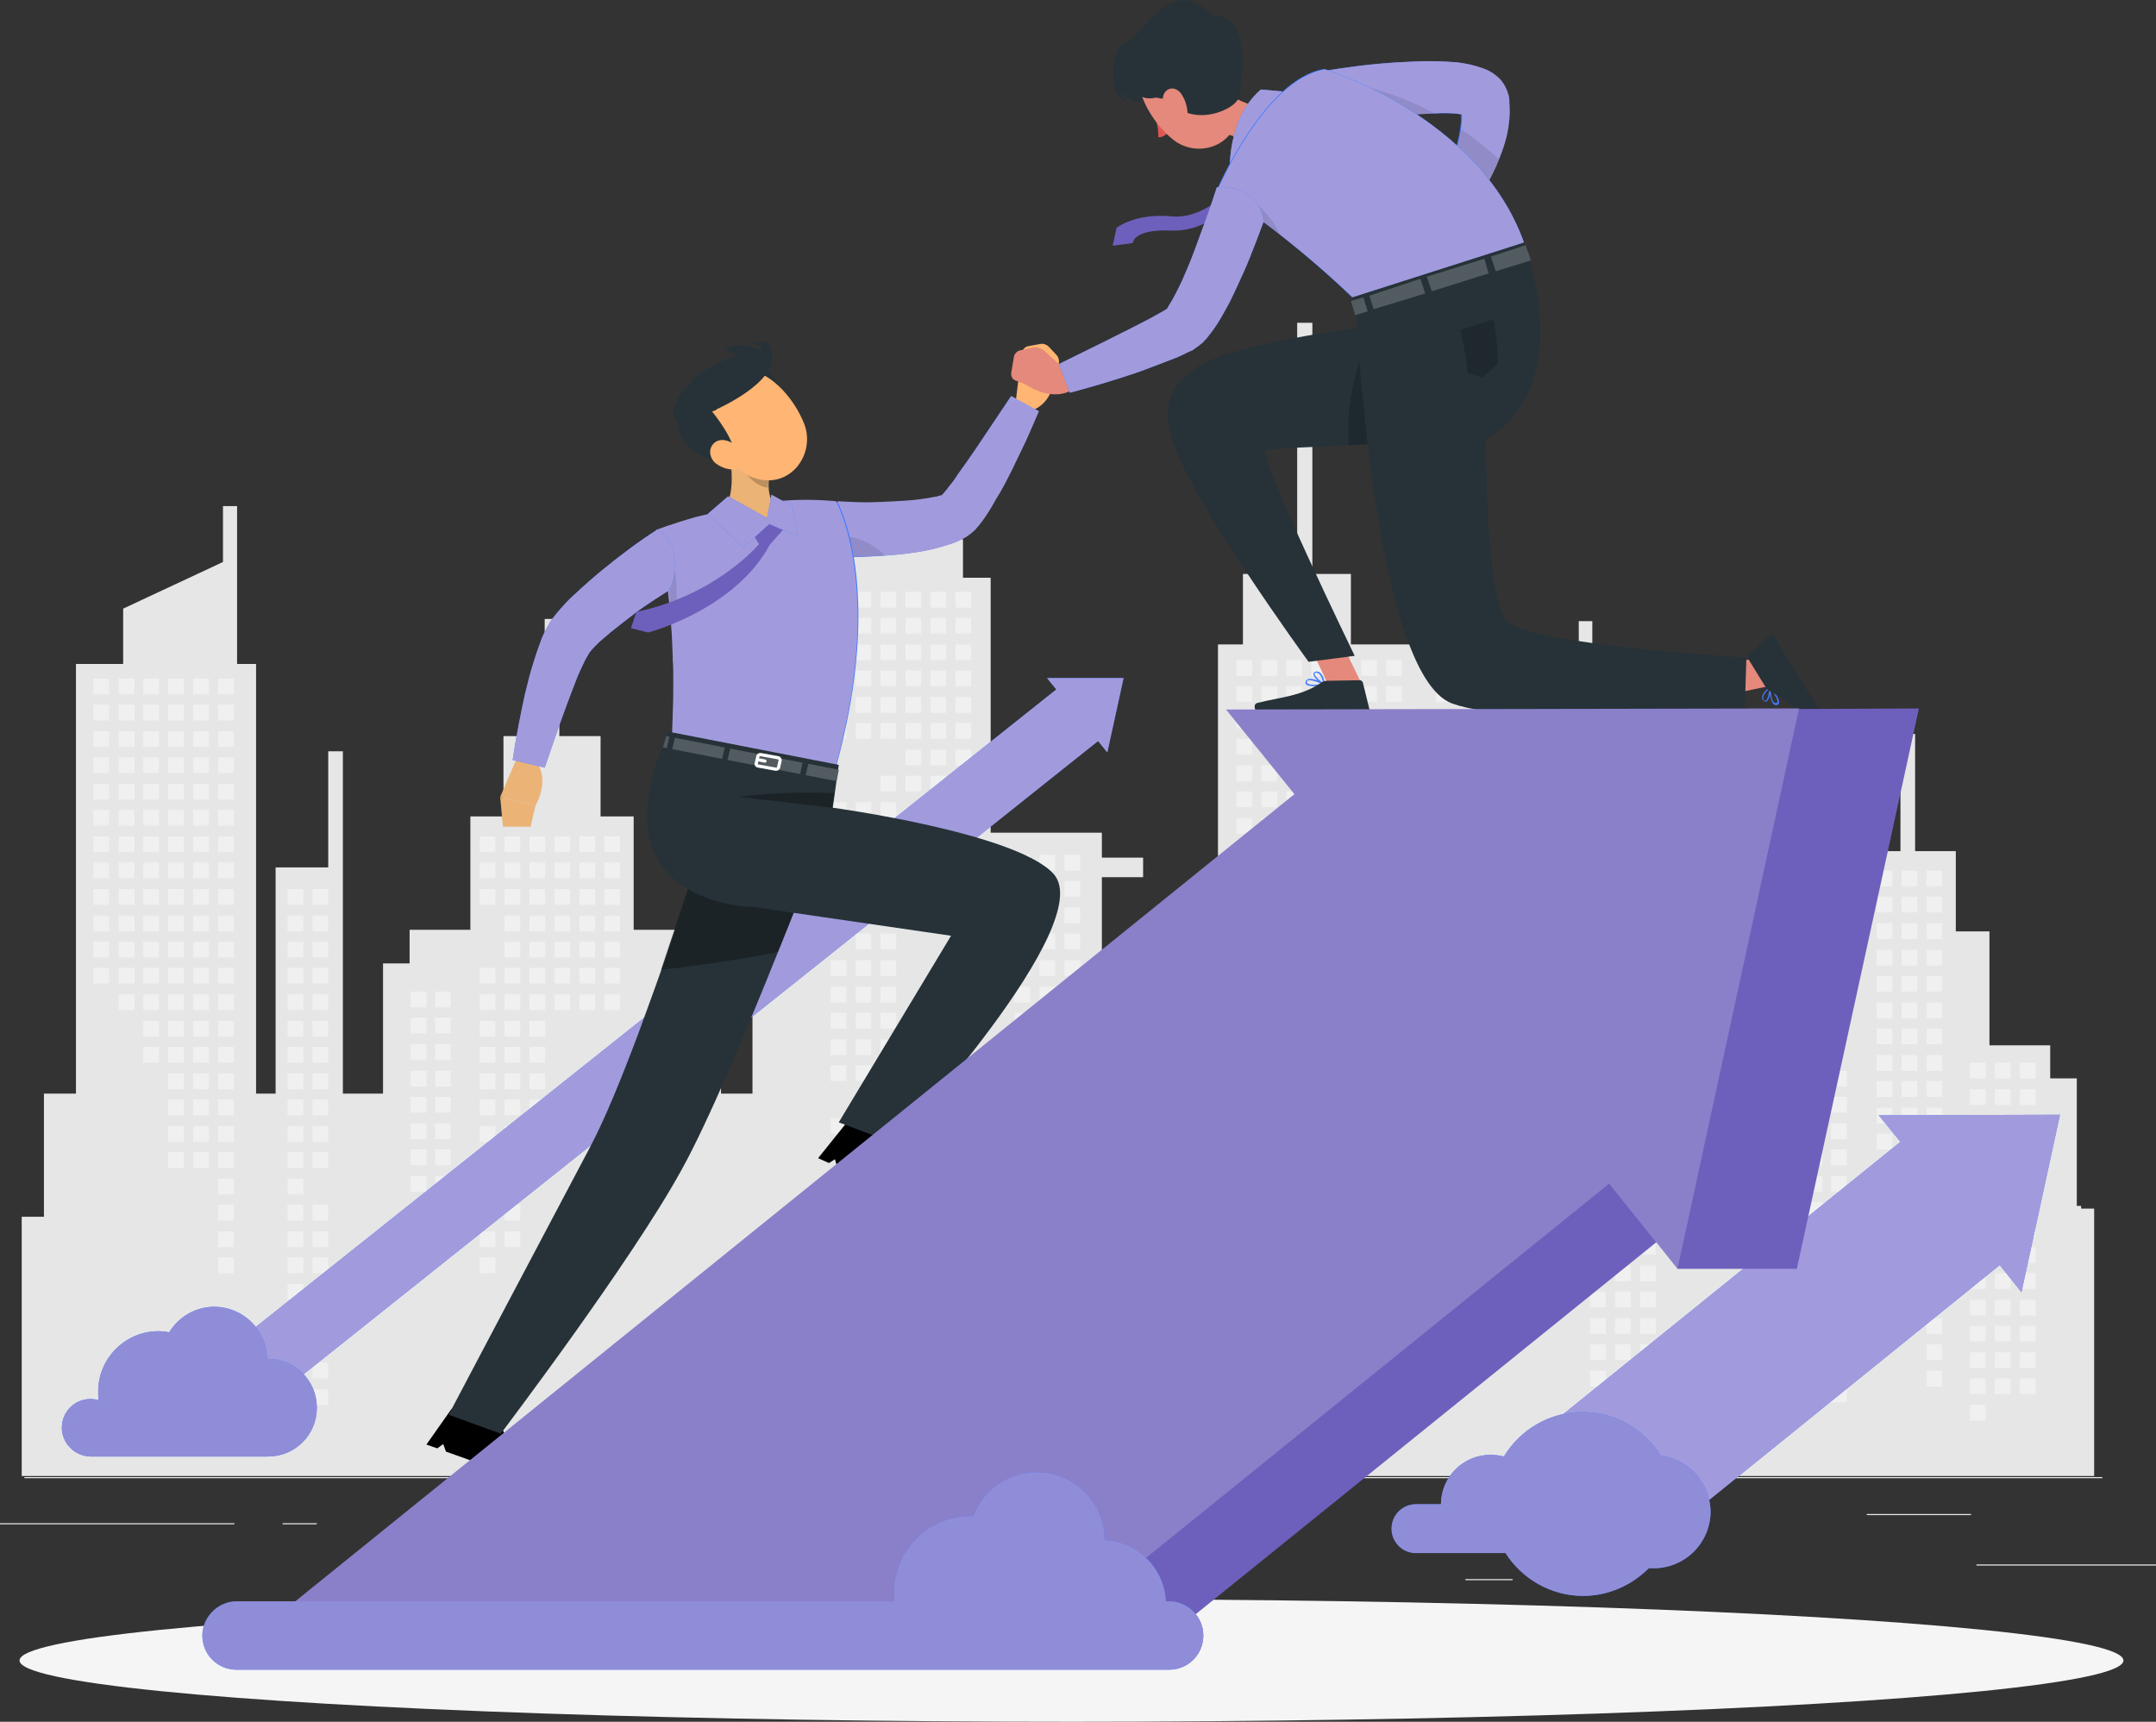 <?xml version="1.0" encoding="utf-8"?>
<!-- Generator: Adobe Illustrator 24.3.0, SVG Export Plug-In . SVG Version: 6.00 Build 0)  -->
<svg version="1.1" id="Layer_1" xmlns="http://www.w3.org/2000/svg" xmlns:xlink="http://www.w3.org/1999/xlink" x="0px" y="0px"
	 viewBox="0 0 397.4 317.4" style="enable-background:new 0 0 397.4 317.4;" xml:space="preserve">
<rect x="0" y="0" width="397.4" height="317.4" fill="#333333" stroke="none"/>
<style type="text/css">
	.st0{display:none;}
	.st1{display:inline;}
	.st2{fill:#407BFF;}
	.st3{opacity:0.9;fill:#FFFFFF;enable-background:new    ;}
	.st4{fill:#EBEBEB;}
	.st5{fill:#E6E6E6;}
	.st6{fill:#F0F0F0;}
	.st7{fill:#F5F5F5;}
	.st8{fill:#A19BDD;}
	.st9{fill:#908DD8;}
	.st10{fill:#FFB573;}
	.st11{opacity:0.1;enable-background:new    ;}
	.st12{fill:#263238;}
	.st13{opacity:0.3;enable-background:new    ;}
	.st14{opacity:0.2;}
	.st15{fill:#FFFFFF;}
	.st16{fill:none;stroke:#FFFFFF;stroke-width:0.589;stroke-miterlimit:10;}
	.st17{fill:none;stroke:#FFFFFF;stroke-width:0.589;stroke-linecap:round;stroke-linejoin:round;stroke-miterlimit:10;}
	.st18{fill:#EBB376;}
	.st19{opacity:0.2;enable-background:new    ;}
	.st20{fill:#6D60BC;}
	.st21{fill:#DE5753;}
	.st22{fill:#E4897B;}
	.st23{opacity:0.2;fill:#FFFFFF;enable-background:new    ;}
</style>
<g id="Background_Complete">
</g>
<g id="Background_Simple" class="st0">
	<g class="st1">
		<path class="st2" d="M146.6,103.9c70-20.5,97.5-173.4,198.8-92.2c71.9,57.7,24.5,202.4-66.7,187.4c-55.2-9.1-46.6-10.3-94.1,17.9
			c-48.1,28.6-100.7,43.5-150.6-4.7c-25.8-25-35-86.8-8.9-119.4C57.8,52.2,103.8,116.4,146.6,103.9z"/>
		<path class="st3" d="M146.6,103.9c70-20.5,97.5-173.4,198.8-92.2c71.9,57.7,24.5,202.4-66.7,187.4c-55.2-9.1-46.6-10.3-94.1,17.9
			c-48.1,28.6-100.7,43.5-150.6-4.7c-25.8-25-35-86.8-8.9-119.4C57.8,52.2,103.8,116.4,146.6,103.9z"/>
	</g>
</g>
<g id="Shadow_1_">
</g>
<g id="Arrow_1">
</g>
<g id="Arrow_3">
</g>
<g id="Character_1">
</g>
<g id="Character_2">
</g>
<g id="Arrow_2">
	<g>
		<g>
			<rect x="4.5" y="272.3" class="st4" width="383" height="0.2"/>
			<rect x="364.3" y="288.4" class="st4" width="33.1" height="0.2"/>
			<rect x="270.1" y="291.1" class="st4" width="8.7" height="0.2"/>
			<rect x="344.1" y="279.1" class="st4" width="19.2" height="0.2"/>
			<rect y="280.8" class="st4" width="43.2" height="0.2"/>
			<rect x="52.1" y="280.8" class="st4" width="6.3" height="0.2"/>
			<rect x="79" y="285" class="st4" width="93.7" height="0.2"/>
		</g>
		<g>
			<g>
				<polygon class="st5" points="4,272.1 4,224.3 8.1,224.3 8.1,201.6 14,201.6 14,122.4 22.7,122.4 22.7,112.2 41.1,103.6 
					41.1,93.3 43.7,93.3 43.7,122.4 47.2,122.4 47.2,201.6 50.8,201.6 50.8,159.9 60.5,159.9 60.5,138.5 63.2,138.5 63.2,201.6 
					70.6,201.6 70.6,177.6 75.5,177.6 75.5,171.4 86.7,171.4 86.7,150.5 92.8,150.5 92.8,135.7 100.4,135.7 100.4,114.1 
					103.1,114.1 103.1,135.7 110.7,135.7 110.7,150.5 116.8,150.5 116.8,171.4 128.1,171.4 128.1,177.6 132.9,177.6 132.9,201.6 
					138.7,201.6 138.7,171.4 149.9,171.4 149.9,106.5 153.5,106.5 153.5,99.4 177.5,99.4 177.5,106.5 182.6,106.5 182.6,153.5 
					203.1,153.5 203.1,158.1 210.7,158.1 210.7,161.7 203.1,161.7 203.1,180.1 224.5,180.1 224.5,118.8 229.1,118.8 229.1,105.8 
					239.1,105.8 239.1,59.5 241.9,59.5 241.9,105.8 249,105.8 249,118.8 291,118.8 291,114.5 293.5,114.5 293.5,143.6 297.1,143.6 
					297.1,144.1 299.2,144.1 299.2,173.3 302.8,173.3 302.8,181.2 310.4,181.2 310.4,159.7 313.1,159.7 313.1,210.8 316.1,210.8 
					316.1,189.4 318.8,189.4 318.8,222.8 320.5,222.8 320.5,198.8 325.3,198.8 325.3,192.7 336.5,192.7 336.5,171.7 342.7,171.7 
					342.7,156.9 350.3,156.9 350.3,135.3 353,135.3 353,156.9 360.5,156.9 360.5,171.7 366.7,171.7 366.7,192.7 377.9,192.7 
					377.9,198.8 382.8,198.8 382.8,222.3 383.6,222.3 383.6,222.8 386,222.8 386,272.1 				"/>
				<g>
					<rect x="264.7" y="121.7" class="st6" width="2.9" height="2.9"/>
					<rect x="264.7" y="126.5" class="st6" width="2.9" height="2.9"/>
					<rect x="264.7" y="145.9" class="st6" width="2.9" height="2.9"/>
					<rect x="264.7" y="150.8" class="st6" width="2.9" height="2.9"/>
					<rect x="264.7" y="155.6" class="st6" width="2.9" height="2.9"/>
					<rect x="264.7" y="170.2" class="st6" width="2.9" height="2.9"/>
					<rect x="264.7" y="175.1" class="st6" width="2.9" height="2.9"/>
					<rect x="260.1" y="141.1" class="st6" width="2.9" height="2.9"/>
					<rect x="260.1" y="145.9" class="st6" width="2.9" height="2.9"/>
					<rect x="260.1" y="150.8" class="st6" width="2.9" height="2.9"/>
					<rect x="260.1" y="155.6" class="st6" width="2.9" height="2.9"/>
					<rect x="260.1" y="160.5" class="st6" width="2.9" height="2.9"/>
					<rect x="260.1" y="170.2" class="st6" width="2.9" height="2.9"/>
					<rect x="260.1" y="175.1" class="st6" width="2.9" height="2.9"/>
					<rect x="255.5" y="121.7" class="st6" width="2.9" height="2.9"/>
					<rect x="255.5" y="126.5" class="st6" width="2.9" height="2.9"/>
					<rect x="255.5" y="131.4" class="st6" width="2.9" height="2.9"/>
					<rect x="255.5" y="136.2" class="st6" width="2.9" height="2.9"/>
					<rect x="255.5" y="141.1" class="st6" width="2.9" height="2.9"/>
					<rect x="255.5" y="145.9" class="st6" width="2.9" height="2.9"/>
					<rect x="255.5" y="150.8" class="st6" width="2.9" height="2.9"/>
					<rect x="255.5" y="155.6" class="st6" width="2.9" height="2.9"/>
					<rect x="255.5" y="160.5" class="st6" width="2.9" height="2.9"/>
					<rect x="255.5" y="165.3" class="st6" width="2.9" height="2.9"/>
					<rect x="255.5" y="175.1" class="st6" width="2.9" height="2.9"/>
					<rect x="250.9" y="121.7" class="st6" width="2.9" height="2.9"/>
					<rect x="250.9" y="126.5" class="st6" width="2.9" height="2.9"/>
					<rect x="250.9" y="131.4" class="st6" width="2.9" height="2.9"/>
					<rect x="250.9" y="136.2" class="st6" width="2.9" height="2.9"/>
					<rect x="250.9" y="141.1" class="st6" width="2.9" height="2.9"/>
					<rect x="250.9" y="145.9" class="st6" width="2.9" height="2.9"/>
					<rect x="250.9" y="150.8" class="st6" width="2.9" height="2.9"/>
					<rect x="250.9" y="194.5" class="st6" width="2.9" height="2.9"/>
					<rect x="246.3" y="121.7" class="st6" width="2.9" height="2.9"/>
					<rect x="246.3" y="126.5" class="st6" width="2.9" height="2.9"/>
					<rect x="246.3" y="131.4" class="st6" width="2.9" height="2.9"/>
					<rect x="246.3" y="136.2" class="st6" width="2.9" height="2.9"/>
					<rect x="246.3" y="141.1" class="st6" width="2.9" height="2.9"/>
					<rect x="246.3" y="145.9" class="st6" width="2.9" height="2.9"/>
					<rect x="246.3" y="150.8" class="st6" width="2.9" height="2.9"/>
					<rect x="246.3" y="155.6" class="st6" width="2.9" height="2.9"/>
					<rect x="246.3" y="184.8" class="st6" width="2.9" height="2.9"/>
					<rect x="246.3" y="189.6" class="st6" width="2.9" height="2.9"/>
					<rect x="246.3" y="194.5" class="st6" width="2.9" height="2.9"/>
					<rect x="246.3" y="199.3" class="st6" width="2.9" height="2.9"/>
					<rect x="246.3" y="218.7" class="st6" width="2.9" height="2.9"/>
					<rect x="241.7" y="121.7" class="st6" width="2.9" height="2.9"/>
					<rect x="241.7" y="126.5" class="st6" width="2.9" height="2.9"/>
					<rect x="241.7" y="131.4" class="st6" width="2.9" height="2.9"/>
					<rect x="241.7" y="136.2" class="st6" width="2.9" height="2.9"/>
					<rect x="241.7" y="141.1" class="st6" width="2.9" height="2.9"/>
					<rect x="241.7" y="145.9" class="st6" width="2.9" height="2.9"/>
					<rect x="241.7" y="150.8" class="st6" width="2.9" height="2.9"/>
					<rect x="241.7" y="155.6" class="st6" width="2.9" height="2.9"/>
					<rect x="241.7" y="160.5" class="st6" width="2.9" height="2.9"/>
					<rect x="241.7" y="165.3" class="st6" width="2.9" height="2.9"/>
					<rect x="241.7" y="179.9" class="st6" width="2.9" height="2.9"/>
					<rect x="241.7" y="184.8" class="st6" width="2.9" height="2.9"/>
					<rect x="241.7" y="189.6" class="st6" width="2.9" height="2.9"/>
					<rect x="241.7" y="194.5" class="st6" width="2.9" height="2.9"/>
					<rect x="241.7" y="199.3" class="st6" width="2.9" height="2.9"/>
					<rect x="241.7" y="218.7" class="st6" width="2.9" height="2.9"/>
					<rect x="237.1" y="121.7" class="st6" width="2.9" height="2.9"/>
					<rect x="237.1" y="126.5" class="st6" width="2.9" height="2.9"/>
					<rect x="237.1" y="131.4" class="st6" width="2.9" height="2.9"/>
					<rect x="237.1" y="136.2" class="st6" width="2.9" height="2.9"/>
					<rect x="237.1" y="141.1" class="st6" width="2.9" height="2.9"/>
					<rect x="237.1" y="145.9" class="st6" width="2.9" height="2.9"/>
					<rect x="237.1" y="150.8" class="st6" width="2.9" height="2.9"/>
					<rect x="237.1" y="155.6" class="st6" width="2.9" height="2.9"/>
					<rect x="237.1" y="160.5" class="st6" width="2.9" height="2.9"/>
					<rect x="237.1" y="165.3" class="st6" width="2.9" height="2.9"/>
					<rect x="237.1" y="170.2" class="st6" width="2.9" height="2.9"/>
					<rect x="237.1" y="175.1" class="st6" width="2.9" height="2.9"/>
					<rect x="237.1" y="179.9" class="st6" width="2.9" height="2.9"/>
					<rect x="237.1" y="184.8" class="st6" width="2.9" height="2.9"/>
					<rect x="237.1" y="189.6" class="st6" width="2.9" height="2.9"/>
					<rect x="237.1" y="194.5" class="st6" width="2.9" height="2.9"/>
					<rect x="237.1" y="199.3" class="st6" width="2.9" height="2.9"/>
					<rect x="237.1" y="204.2" class="st6" width="2.9" height="2.9"/>
					<rect x="232.5" y="121.7" class="st6" width="2.9" height="2.9"/>
					<rect x="232.5" y="126.5" class="st6" width="2.9" height="2.9"/>
					<rect x="232.5" y="131.4" class="st6" width="2.9" height="2.9"/>
					<rect x="232.5" y="136.2" class="st6" width="2.9" height="2.9"/>
					<rect x="232.5" y="141.1" class="st6" width="2.9" height="2.9"/>
					<rect x="232.5" y="145.9" class="st6" width="2.9" height="2.9"/>
					<rect x="232.5" y="150.8" class="st6" width="2.9" height="2.9"/>
					<rect x="232.5" y="155.6" class="st6" width="2.9" height="2.9"/>
					<rect x="232.5" y="160.5" class="st6" width="2.9" height="2.9"/>
					<rect x="232.5" y="165.3" class="st6" width="2.9" height="2.9"/>
					<rect x="232.5" y="179.9" class="st6" width="2.9" height="2.9"/>
					<rect x="232.5" y="184.8" class="st6" width="2.9" height="2.9"/>
					<rect x="232.5" y="189.6" class="st6" width="2.9" height="2.9"/>
					<rect x="232.5" y="194.5" class="st6" width="2.9" height="2.9"/>
					<rect x="227.9" y="121.7" class="st6" width="2.9" height="2.9"/>
					<rect x="227.9" y="126.5" class="st6" width="2.9" height="2.9"/>
					<rect x="227.9" y="131.4" class="st6" width="2.9" height="2.9"/>
					<rect x="227.9" y="136.2" class="st6" width="2.9" height="2.9"/>
					<rect x="227.9" y="141.1" class="st6" width="2.9" height="2.9"/>
					<rect x="227.9" y="145.9" class="st6" width="2.9" height="2.9"/>
					<rect x="227.9" y="150.8" class="st6" width="2.9" height="2.9"/>
					<rect x="227.9" y="155.6" class="st6" width="2.9" height="2.9"/>
					<rect x="227.9" y="160.5" class="st6" width="2.9" height="2.9"/>
					<rect x="227.9" y="165.3" class="st6" width="2.9" height="2.9"/>
					<rect x="227.9" y="179.9" class="st6" width="2.9" height="2.9"/>
					<rect x="227.9" y="184.8" class="st6" width="2.9" height="2.9"/>
					<rect x="227.9" y="189.6" class="st6" width="2.9" height="2.9"/>
					<rect x="176.1" y="109.1" class="st6" width="2.9" height="2.9"/>
					<rect x="176.1" y="113.9" class="st6" width="2.9" height="2.9"/>
					<rect x="176.1" y="118.8" class="st6" width="2.9" height="2.9"/>
					<rect x="176.1" y="123.6" class="st6" width="2.9" height="2.9"/>
					<rect x="176.1" y="128.5" class="st6" width="2.9" height="2.9"/>
					<rect x="176.1" y="133.3" class="st6" width="2.9" height="2.9"/>
					<rect x="176.1" y="138.2" class="st6" width="2.9" height="2.9"/>
					<rect x="176.1" y="143" class="st6" width="2.9" height="2.9"/>
					<rect x="176.1" y="157.6" class="st6" width="2.9" height="2.9"/>
					<rect x="176.1" y="162.4" class="st6" width="2.9" height="2.9"/>
					<rect x="171.5" y="109.1" class="st6" width="2.9" height="2.9"/>
					<rect x="171.5" y="113.9" class="st6" width="2.9" height="2.9"/>
					<rect x="171.5" y="118.8" class="st6" width="2.9" height="2.9"/>
					<rect x="171.5" y="123.6" class="st6" width="2.9" height="2.9"/>
					<rect x="171.5" y="128.5" class="st6" width="2.9" height="2.9"/>
					<rect x="171.5" y="133.3" class="st6" width="2.9" height="2.9"/>
					<rect x="171.5" y="138.2" class="st6" width="2.9" height="2.9"/>
					<rect x="171.5" y="143" class="st6" width="2.9" height="2.9"/>
					<rect x="171.5" y="162.4" class="st6" width="2.9" height="2.9"/>
					<rect x="166.9" y="109.1" class="st6" width="2.9" height="2.9"/>
					<rect x="166.9" y="113.9" class="st6" width="2.9" height="2.9"/>
					<rect x="166.9" y="118.8" class="st6" width="2.9" height="2.9"/>
					<rect x="166.9" y="123.6" class="st6" width="2.9" height="2.9"/>
					<rect x="166.9" y="128.5" class="st6" width="2.9" height="2.9"/>
					<rect x="166.9" y="133.3" class="st6" width="2.9" height="2.9"/>
					<rect x="166.9" y="138.2" class="st6" width="2.9" height="2.9"/>
					<rect x="166.9" y="143" class="st6" width="2.9" height="2.9"/>
					<rect x="162.3" y="109.1" class="st6" width="2.9" height="2.9"/>
					<rect x="162.3" y="113.9" class="st6" width="2.9" height="2.9"/>
					<rect x="162.3" y="118.8" class="st6" width="2.9" height="2.9"/>
					<rect x="162.3" y="123.6" class="st6" width="2.9" height="2.9"/>
					<rect x="162.3" y="128.5" class="st6" width="2.9" height="2.9"/>
					<rect x="162.3" y="133.3" class="st6" width="2.9" height="2.9"/>
					<rect x="162.3" y="143" class="st6" width="2.9" height="2.9"/>
					<rect x="162.3" y="147.9" class="st6" width="2.9" height="2.9"/>
					<rect x="162.3" y="162.4" class="st6" width="2.9" height="2.9"/>
					<rect x="162.3" y="167.3" class="st6" width="2.9" height="2.9"/>
					<rect x="162.3" y="172.1" class="st6" width="2.9" height="2.9"/>
					<rect x="162.3" y="177" class="st6" width="2.9" height="2.9"/>
					<rect x="162.3" y="181.9" class="st6" width="2.9" height="2.9"/>
					<rect x="162.3" y="186.7" class="st6" width="2.9" height="2.9"/>
					<rect x="162.3" y="191.6" class="st6" width="2.9" height="2.9"/>
					<rect x="157.7" y="109.1" class="st6" width="2.9" height="2.9"/>
					<rect x="157.7" y="113.9" class="st6" width="2.9" height="2.9"/>
					<rect x="157.7" y="118.8" class="st6" width="2.9" height="2.9"/>
					<rect x="157.7" y="123.6" class="st6" width="2.9" height="2.9"/>
					<rect x="157.7" y="128.5" class="st6" width="2.9" height="2.9"/>
					<rect x="157.7" y="133.3" class="st6" width="2.9" height="2.9"/>
					<rect x="157.7" y="147.9" class="st6" width="2.9" height="2.9"/>
					<rect x="157.7" y="152.7" class="st6" width="2.9" height="2.9"/>
					<rect x="157.7" y="157.6" class="st6" width="2.9" height="2.9"/>
					<rect x="157.7" y="162.4" class="st6" width="2.9" height="2.9"/>
					<rect x="157.7" y="167.3" class="st6" width="2.9" height="2.9"/>
					<rect x="157.7" y="172.1" class="st6" width="2.9" height="2.9"/>
					<rect x="157.7" y="177" class="st6" width="2.9" height="2.9"/>
					<rect x="157.7" y="181.9" class="st6" width="2.9" height="2.9"/>
					<rect x="157.7" y="186.7" class="st6" width="2.9" height="2.9"/>
					<rect x="157.7" y="191.6" class="st6" width="2.9" height="2.9"/>
					<rect x="157.7" y="196.4" class="st6" width="2.9" height="2.9"/>
					<rect x="157.7" y="206.1" class="st6" width="2.9" height="2.9"/>
					<rect x="153.1" y="109.1" class="st6" width="2.9" height="2.9"/>
					<rect x="153.1" y="113.9" class="st6" width="2.9" height="2.9"/>
					<rect x="153.1" y="118.8" class="st6" width="2.9" height="2.9"/>
					<rect x="153.1" y="123.6" class="st6" width="2.9" height="2.9"/>
					<rect x="153.1" y="128.5" class="st6" width="2.9" height="2.9"/>
					<rect x="153.1" y="133.3" class="st6" width="2.9" height="2.9"/>
					<rect x="153.1" y="147.9" class="st6" width="2.9" height="2.9"/>
					<rect x="153.1" y="152.7" class="st6" width="2.9" height="2.9"/>
					<rect x="153.1" y="157.6" class="st6" width="2.9" height="2.9"/>
					<rect x="153.1" y="162.4" class="st6" width="2.9" height="2.9"/>
					<rect x="153.1" y="177" class="st6" width="2.9" height="2.9"/>
					<rect x="153.1" y="181.9" class="st6" width="2.9" height="2.9"/>
					<rect x="153.1" y="186.7" class="st6" width="2.9" height="2.9"/>
					<rect x="153.1" y="191.6" class="st6" width="2.9" height="2.9"/>
					<rect x="153.1" y="196.4" class="st6" width="2.9" height="2.9"/>
					<rect x="153.1" y="206.1" class="st6" width="2.9" height="2.9"/>
					<rect x="153.1" y="211" class="st6" width="2.9" height="2.9"/>
					<rect x="111.4" y="154.2" class="st6" width="2.9" height="2.9"/>
					<rect x="111.4" y="159" class="st6" width="2.9" height="2.9"/>
					<rect x="111.4" y="163.9" class="st6" width="2.9" height="2.9"/>
					<rect x="111.4" y="168.8" class="st6" width="2.9" height="2.9"/>
					<rect x="111.4" y="173.6" class="st6" width="2.9" height="2.9"/>
					<rect x="111.4" y="178.4" class="st6" width="2.9" height="2.9"/>
					<rect x="111.4" y="183.3" class="st6" width="2.9" height="2.9"/>
					<rect x="111.4" y="197.9" class="st6" width="2.9" height="2.9"/>
					<rect x="111.4" y="202.7" class="st6" width="2.9" height="2.9"/>
					<rect x="111.4" y="207.6" class="st6" width="2.9" height="2.9"/>
					<rect x="106.8" y="154.2" class="st6" width="2.9" height="2.9"/>
					<rect x="106.8" y="159" class="st6" width="2.9" height="2.9"/>
					<rect x="106.8" y="163.9" class="st6" width="2.9" height="2.9"/>
					<rect x="106.8" y="168.8" class="st6" width="2.9" height="2.9"/>
					<rect x="106.8" y="173.6" class="st6" width="2.9" height="2.9"/>
					<rect x="106.8" y="178.4" class="st6" width="2.9" height="2.9"/>
					<rect x="106.8" y="183.3" class="st6" width="2.9" height="2.9"/>
					<rect x="102.2" y="154.2" class="st6" width="2.9" height="2.9"/>
					<rect x="102.2" y="159" class="st6" width="2.9" height="2.9"/>
					<rect x="102.2" y="163.9" class="st6" width="2.9" height="2.9"/>
					<rect x="102.2" y="168.8" class="st6" width="2.9" height="2.9"/>
					<rect x="102.2" y="173.6" class="st6" width="2.9" height="2.9"/>
					<rect x="102.2" y="178.4" class="st6" width="2.9" height="2.9"/>
					<rect x="102.2" y="183.3" class="st6" width="2.9" height="2.9"/>
					<rect x="97.6" y="154.2" class="st6" width="2.9" height="2.9"/>
					<rect x="97.6" y="159" class="st6" width="2.9" height="2.9"/>
					<rect x="97.6" y="163.9" class="st6" width="2.9" height="2.9"/>
					<rect x="97.6" y="168.8" class="st6" width="2.9" height="2.9"/>
					<rect x="97.6" y="173.6" class="st6" width="2.9" height="2.9"/>
					<rect x="97.6" y="178.4" class="st6" width="2.9" height="2.9"/>
					<rect x="97.6" y="183.3" class="st6" width="2.9" height="2.9"/>
					<rect x="97.6" y="188.2" class="st6" width="2.9" height="2.9"/>
					<rect x="97.6" y="193" class="st6" width="2.9" height="2.9"/>
					<rect x="97.6" y="197.9" class="st6" width="2.9" height="2.9"/>
					<rect x="97.6" y="202.7" class="st6" width="2.9" height="2.9"/>
					<rect x="93" y="154.2" class="st6" width="2.9" height="2.9"/>
					<rect x="93" y="159" class="st6" width="2.9" height="2.9"/>
					<rect x="93" y="163.9" class="st6" width="2.9" height="2.9"/>
					<rect x="93" y="168.8" class="st6" width="2.9" height="2.9"/>
					<rect x="93" y="173.6" class="st6" width="2.9" height="2.9"/>
					<rect x="93" y="178.4" class="st6" width="2.9" height="2.9"/>
					<rect x="93" y="183.3" class="st6" width="2.9" height="2.9"/>
					<rect x="93" y="188.2" class="st6" width="2.9" height="2.9"/>
					<rect x="93" y="193" class="st6" width="2.9" height="2.9"/>
					<rect x="93" y="197.9" class="st6" width="2.9" height="2.9"/>
					<rect x="93" y="202.7" class="st6" width="2.9" height="2.9"/>
					<rect x="93" y="207.6" class="st6" width="2.9" height="2.9"/>
					<rect x="93" y="222.1" class="st6" width="2.9" height="2.9"/>
					<rect x="93" y="227" class="st6" width="2.9" height="2.9"/>
					<rect x="88.4" y="154.2" class="st6" width="2.9" height="2.9"/>
					<rect x="88.4" y="159" class="st6" width="2.9" height="2.9"/>
					<rect x="88.4" y="163.9" class="st6" width="2.9" height="2.9"/>
					<rect x="88.4" y="178.4" class="st6" width="2.9" height="2.9"/>
					<rect x="88.4" y="183.3" class="st6" width="2.9" height="2.9"/>
					<rect x="88.4" y="188.2" class="st6" width="2.9" height="2.9"/>
					<rect x="88.4" y="193" class="st6" width="2.9" height="2.9"/>
					<rect x="88.4" y="197.9" class="st6" width="2.9" height="2.9"/>
					<rect x="88.4" y="202.7" class="st6" width="2.9" height="2.9"/>
					<rect x="88.4" y="207.6" class="st6" width="2.9" height="2.9"/>
					<rect x="88.4" y="222.1" class="st6" width="2.9" height="2.9"/>
					<rect x="88.4" y="227" class="st6" width="2.9" height="2.9"/>
					<rect x="88.4" y="231.8" class="st6" width="2.9" height="2.9"/>
					<rect x="40.2" y="125.1" class="st6" width="2.9" height="2.9"/>
					<rect x="40.2" y="129.9" class="st6" width="2.9" height="2.9"/>
					<rect x="40.2" y="134.8" class="st6" width="2.9" height="2.9"/>
					<rect x="40.2" y="139.6" class="st6" width="2.9" height="2.9"/>
					<rect x="40.2" y="144.5" class="st6" width="2.9" height="2.9"/>
					<rect x="40.2" y="149.3" class="st6" width="2.9" height="2.9"/>
					<rect x="40.2" y="154.2" class="st6" width="2.9" height="2.9"/>
					<rect x="40.2" y="159" class="st6" width="2.9" height="2.9"/>
					<rect x="40.2" y="163.9" class="st6" width="2.9" height="2.9"/>
					<rect x="40.2" y="168.8" class="st6" width="2.9" height="2.9"/>
					<rect x="40.2" y="173.6" class="st6" width="2.9" height="2.9"/>
					<rect x="40.2" y="178.4" class="st6" width="2.9" height="2.9"/>
					<rect x="40.2" y="183.3" class="st6" width="2.9" height="2.9"/>
					<rect x="40.2" y="188.2" class="st6" width="2.9" height="2.9"/>
					<rect x="40.2" y="193" class="st6" width="2.9" height="2.9"/>
					<rect x="40.2" y="197.9" class="st6" width="2.9" height="2.9"/>
					<rect x="40.2" y="202.7" class="st6" width="2.9" height="2.9"/>
					<rect x="40.2" y="207.6" class="st6" width="2.9" height="2.9"/>
					<rect x="40.2" y="212.4" class="st6" width="2.9" height="2.9"/>
					<rect x="40.2" y="217.3" class="st6" width="2.9" height="2.9"/>
					<rect x="40.2" y="222.1" class="st6" width="2.9" height="2.9"/>
					<rect x="40.2" y="227" class="st6" width="2.9" height="2.9"/>
					<rect x="40.2" y="231.8" class="st6" width="2.9" height="2.9"/>
					<rect x="35.6" y="125.1" class="st6" width="2.9" height="2.9"/>
					<rect x="35.6" y="129.9" class="st6" width="2.9" height="2.9"/>
					<rect x="35.6" y="134.8" class="st6" width="2.9" height="2.9"/>
					<rect x="35.6" y="139.6" class="st6" width="2.9" height="2.9"/>
					<rect x="35.6" y="144.5" class="st6" width="2.9" height="2.9"/>
					<rect x="35.6" y="149.3" class="st6" width="2.9" height="2.9"/>
					<rect x="35.6" y="154.2" class="st6" width="2.9" height="2.9"/>
					<rect x="35.6" y="159" class="st6" width="2.9" height="2.9"/>
					<rect x="35.6" y="163.9" class="st6" width="2.9" height="2.9"/>
					<rect x="35.6" y="168.8" class="st6" width="2.9" height="2.9"/>
					<rect x="35.6" y="173.6" class="st6" width="2.9" height="2.9"/>
					<rect x="35.6" y="178.4" class="st6" width="2.9" height="2.9"/>
					<rect x="35.6" y="183.3" class="st6" width="2.9" height="2.9"/>
					<rect x="35.6" y="188.2" class="st6" width="2.9" height="2.9"/>
					<rect x="35.6" y="193" class="st6" width="2.9" height="2.9"/>
					<rect x="35.6" y="197.9" class="st6" width="2.9" height="2.9"/>
					<rect x="35.6" y="202.7" class="st6" width="2.9" height="2.9"/>
					<rect x="35.6" y="207.6" class="st6" width="2.9" height="2.9"/>
					<rect x="35.6" y="212.4" class="st6" width="2.9" height="2.9"/>
					<rect x="31" y="125.1" class="st6" width="2.9" height="2.9"/>
					<rect x="31" y="129.9" class="st6" width="2.9" height="2.9"/>
					<rect x="31" y="134.8" class="st6" width="2.9" height="2.9"/>
					<rect x="31" y="139.6" class="st6" width="2.9" height="2.9"/>
					<rect x="31" y="144.5" class="st6" width="2.9" height="2.9"/>
					<rect x="31" y="149.3" class="st6" width="2.9" height="2.9"/>
					<rect x="31" y="154.2" class="st6" width="2.9" height="2.9"/>
					<rect x="31" y="159" class="st6" width="2.9" height="2.9"/>
					<rect x="31" y="163.9" class="st6" width="2.9" height="2.9"/>
					<rect x="31" y="168.8" class="st6" width="2.9" height="2.9"/>
					<rect x="31" y="173.6" class="st6" width="2.9" height="2.9"/>
					<rect x="31" y="178.4" class="st6" width="2.9" height="2.9"/>
					<rect x="31" y="183.3" class="st6" width="2.9" height="2.9"/>
					<rect x="31" y="188.2" class="st6" width="2.9" height="2.9"/>
					<rect x="31" y="193" class="st6" width="2.9" height="2.9"/>
					<rect x="31" y="197.9" class="st6" width="2.9" height="2.9"/>
					<rect x="31" y="202.7" class="st6" width="2.9" height="2.9"/>
					<rect x="31" y="207.6" class="st6" width="2.9" height="2.9"/>
					<rect x="31" y="212.4" class="st6" width="2.9" height="2.9"/>
					<rect x="26.4" y="125.1" class="st6" width="2.9" height="2.9"/>
					<rect x="26.4" y="129.9" class="st6" width="2.9" height="2.9"/>
					<rect x="26.4" y="134.8" class="st6" width="2.9" height="2.9"/>
					<rect x="26.4" y="139.6" class="st6" width="2.9" height="2.9"/>
					<rect x="26.4" y="144.5" class="st6" width="2.9" height="2.9"/>
					<rect x="26.4" y="149.3" class="st6" width="2.9" height="2.9"/>
					<rect x="26.4" y="154.2" class="st6" width="2.9" height="2.9"/>
					<rect x="26.4" y="159" class="st6" width="2.9" height="2.9"/>
					<rect x="26.4" y="163.9" class="st6" width="2.9" height="2.9"/>
					<rect x="26.4" y="168.8" class="st6" width="2.9" height="2.9"/>
					<rect x="26.4" y="173.6" class="st6" width="2.9" height="2.9"/>
					<rect x="26.4" y="178.4" class="st6" width="2.9" height="2.9"/>
					<rect x="26.4" y="183.3" class="st6" width="2.9" height="2.9"/>
					<rect x="26.4" y="188.2" class="st6" width="2.9" height="2.9"/>
					<rect x="26.4" y="193" class="st6" width="2.9" height="2.9"/>
					<rect x="21.9" y="125.1" class="st6" width="2.9" height="2.9"/>
					<rect x="21.9" y="129.9" class="st6" width="2.9" height="2.9"/>
					<rect x="21.9" y="134.8" class="st6" width="2.9" height="2.9"/>
					<rect x="21.9" y="139.6" class="st6" width="2.9" height="2.9"/>
					<rect x="21.9" y="144.5" class="st6" width="2.9" height="2.9"/>
					<rect x="21.9" y="149.3" class="st6" width="2.9" height="2.9"/>
					<rect x="21.9" y="154.2" class="st6" width="2.9" height="2.9"/>
					<rect x="21.9" y="159" class="st6" width="2.9" height="2.9"/>
					<rect x="21.9" y="163.9" class="st6" width="2.9" height="2.9"/>
					<rect x="21.9" y="168.8" class="st6" width="2.9" height="2.9"/>
					<rect x="21.9" y="173.6" class="st6" width="2.9" height="2.9"/>
					<rect x="21.9" y="178.4" class="st6" width="2.9" height="2.9"/>
					<rect x="21.9" y="183.3" class="st6" width="2.9" height="2.9"/>
					<rect x="17.2" y="125.1" class="st6" width="2.9" height="2.9"/>
					<rect x="17.2" y="129.9" class="st6" width="2.9" height="2.9"/>
					<rect x="17.2" y="134.8" class="st6" width="2.9" height="2.9"/>
					<rect x="17.2" y="139.6" class="st6" width="2.9" height="2.9"/>
					<rect x="17.2" y="144.5" class="st6" width="2.9" height="2.9"/>
					<rect x="17.2" y="149.3" class="st6" width="2.9" height="2.9"/>
					<rect x="17.2" y="154.2" class="st6" width="2.9" height="2.9"/>
					<rect x="17.2" y="159" class="st6" width="2.9" height="2.9"/>
					<rect x="17.2" y="163.9" class="st6" width="2.9" height="2.9"/>
					<rect x="17.2" y="168.8" class="st6" width="2.9" height="2.9"/>
					<rect x="17.2" y="173.6" class="st6" width="2.9" height="2.9"/>
					<rect x="17.2" y="178.4" class="st6" width="2.9" height="2.9"/>
					<rect x="355.1" y="160.5" class="st6" width="2.9" height="2.9"/>
					<rect x="355.1" y="165.3" class="st6" width="2.9" height="2.9"/>
					<rect x="355.1" y="170.2" class="st6" width="2.9" height="2.9"/>
					<rect x="355.1" y="175.1" class="st6" width="2.9" height="2.9"/>
					<rect x="355.1" y="179.9" class="st6" width="2.9" height="2.9"/>
					<rect x="355.1" y="184.8" class="st6" width="2.9" height="2.9"/>
					<rect x="355.1" y="189.6" class="st6" width="2.9" height="2.9"/>
					<rect x="355.1" y="194.5" class="st6" width="2.9" height="2.9"/>
					<rect x="355.1" y="199.3" class="st6" width="2.9" height="2.9"/>
					<rect x="355.1" y="204.2" class="st6" width="2.9" height="2.9"/>
					<rect x="355.1" y="209" class="st6" width="2.9" height="2.9"/>
					<rect x="355.1" y="213.9" class="st6" width="2.9" height="2.9"/>
					<rect x="355.1" y="218.7" class="st6" width="2.9" height="2.9"/>
					<rect x="355.1" y="223.6" class="st6" width="2.9" height="2.9"/>
					<rect x="355.1" y="228.4" class="st6" width="2.9" height="2.9"/>
					<rect x="355.1" y="233.3" class="st6" width="2.9" height="2.9"/>
					<rect x="355.1" y="238.1" class="st6" width="2.9" height="2.9"/>
					<rect x="355.1" y="243" class="st6" width="2.9" height="2.9"/>
					<rect x="355.1" y="247.8" class="st6" width="2.9" height="2.9"/>
					<rect x="355.1" y="252.7" class="st6" width="2.9" height="2.9"/>
					<rect x="350.5" y="160.5" class="st6" width="2.9" height="2.9"/>
					<rect x="350.5" y="165.3" class="st6" width="2.9" height="2.9"/>
					<rect x="350.5" y="170.2" class="st6" width="2.9" height="2.9"/>
					<rect x="350.5" y="175.1" class="st6" width="2.9" height="2.9"/>
					<rect x="350.5" y="179.9" class="st6" width="2.9" height="2.9"/>
					<rect x="350.5" y="184.8" class="st6" width="2.9" height="2.9"/>
					<rect x="350.5" y="189.6" class="st6" width="2.9" height="2.9"/>
					<rect x="350.5" y="194.5" class="st6" width="2.9" height="2.9"/>
					<rect x="350.5" y="199.3" class="st6" width="2.9" height="2.9"/>
					<rect x="350.5" y="204.2" class="st6" width="2.9" height="2.9"/>
					<rect x="350.5" y="209" class="st6" width="2.9" height="2.9"/>
					<rect x="350.5" y="213.9" class="st6" width="2.9" height="2.9"/>
					<rect x="350.5" y="218.7" class="st6" width="2.9" height="2.9"/>
					<rect x="350.5" y="223.6" class="st6" width="2.9" height="2.9"/>
					<rect x="350.5" y="228.4" class="st6" width="2.9" height="2.9"/>
					<rect x="350.5" y="233.3" class="st6" width="2.9" height="2.9"/>
					<rect x="350.5" y="238.1" class="st6" width="2.9" height="2.9"/>
					<rect x="350.5" y="243" class="st6" width="2.9" height="2.9"/>
					<rect x="345.9" y="160.5" class="st6" width="2.9" height="2.9"/>
					<rect x="345.9" y="165.3" class="st6" width="2.9" height="2.9"/>
					<rect x="345.9" y="170.2" class="st6" width="2.9" height="2.9"/>
					<rect x="345.9" y="175.1" class="st6" width="2.9" height="2.9"/>
					<rect x="345.9" y="179.9" class="st6" width="2.9" height="2.9"/>
					<rect x="345.9" y="184.8" class="st6" width="2.9" height="2.9"/>
					<rect x="345.9" y="189.6" class="st6" width="2.9" height="2.9"/>
					<rect x="345.9" y="194.5" class="st6" width="2.9" height="2.9"/>
					<rect x="345.9" y="199.3" class="st6" width="2.9" height="2.9"/>
					<rect x="345.9" y="204.2" class="st6" width="2.9" height="2.9"/>
					<rect x="345.9" y="209" class="st6" width="2.9" height="2.9"/>
					<rect x="345.9" y="213.9" class="st6" width="2.9" height="2.9"/>
					<rect x="345.9" y="218.7" class="st6" width="2.9" height="2.9"/>
					<rect x="345.9" y="223.6" class="st6" width="2.9" height="2.9"/>
					<rect x="345.9" y="228.4" class="st6" width="2.9" height="2.9"/>
					<rect x="345.9" y="233.3" class="st6" width="2.9" height="2.9"/>
					<rect x="345.9" y="238.1" class="st6" width="2.9" height="2.9"/>
					<rect x="345.9" y="243" class="st6" width="2.9" height="2.9"/>
					<rect x="372.3" y="195.9" class="st6" width="2.9" height="2.9"/>
					<rect x="372.3" y="200.8" class="st6" width="2.9" height="2.9"/>
					<rect x="372.3" y="205.6" class="st6" width="2.9" height="2.9"/>
					<rect x="372.3" y="210.5" class="st6" width="2.9" height="2.9"/>
					<rect x="372.3" y="215.3" class="st6" width="2.9" height="2.9"/>
					<rect x="372.3" y="220.2" class="st6" width="2.9" height="2.9"/>
					<rect x="372.3" y="225" class="st6" width="2.9" height="2.9"/>
					<rect x="372.3" y="229.9" class="st6" width="2.9" height="2.9"/>
					<rect x="372.3" y="234.7" class="st6" width="2.9" height="2.9"/>
					<rect x="372.3" y="239.6" class="st6" width="2.9" height="2.9"/>
					<rect x="372.3" y="244.4" class="st6" width="2.9" height="2.9"/>
					<rect x="372.3" y="249.3" class="st6" width="2.9" height="2.9"/>
					<rect x="372.3" y="254.1" class="st6" width="2.9" height="2.9"/>
					<rect x="367.7" y="195.9" class="st6" width="2.9" height="2.9"/>
					<rect x="367.7" y="200.8" class="st6" width="2.9" height="2.9"/>
					<rect x="367.7" y="205.6" class="st6" width="2.9" height="2.9"/>
					<rect x="367.7" y="210.5" class="st6" width="2.9" height="2.9"/>
					<rect x="367.7" y="215.3" class="st6" width="2.9" height="2.9"/>
					<rect x="367.7" y="220.2" class="st6" width="2.9" height="2.9"/>
					<rect x="367.7" y="225" class="st6" width="2.9" height="2.9"/>
					<rect x="367.7" y="229.9" class="st6" width="2.9" height="2.9"/>
					<rect x="367.7" y="234.7" class="st6" width="2.9" height="2.9"/>
					<rect x="367.7" y="239.6" class="st6" width="2.9" height="2.9"/>
					<rect x="367.7" y="244.4" class="st6" width="2.9" height="2.9"/>
					<rect x="367.7" y="249.3" class="st6" width="2.9" height="2.9"/>
					<rect x="367.7" y="254.1" class="st6" width="2.9" height="2.9"/>
					<rect x="363.1" y="195.9" class="st6" width="2.9" height="2.9"/>
					<rect x="363.1" y="200.8" class="st6" width="2.9" height="2.9"/>
					<rect x="363.1" y="205.6" class="st6" width="2.9" height="2.9"/>
					<rect x="363.1" y="210.5" class="st6" width="2.9" height="2.9"/>
					<rect x="363.1" y="215.3" class="st6" width="2.9" height="2.9"/>
					<rect x="363.1" y="220.2" class="st6" width="2.9" height="2.9"/>
					<rect x="363.1" y="225" class="st6" width="2.9" height="2.9"/>
					<rect x="363.1" y="229.9" class="st6" width="2.9" height="2.9"/>
					<rect x="363.1" y="234.7" class="st6" width="2.9" height="2.9"/>
					<rect x="363.1" y="239.6" class="st6" width="2.9" height="2.9"/>
					<rect x="363.1" y="244.4" class="st6" width="2.9" height="2.9"/>
					<rect x="363.1" y="249.3" class="st6" width="2.9" height="2.9"/>
					<rect x="363.1" y="254.1" class="st6" width="2.9" height="2.9"/>
					<rect x="363.1" y="259" class="st6" width="2.9" height="2.9"/>
					<rect x="337.5" y="197.4" class="st6" width="2.9" height="2.9"/>
					<rect x="337.5" y="202.2" class="st6" width="2.9" height="2.9"/>
					<rect x="337.5" y="207.1" class="st6" width="2.9" height="2.9"/>
					<rect x="337.5" y="211.9" class="st6" width="2.9" height="2.9"/>
					<rect x="337.5" y="216.8" class="st6" width="2.9" height="2.9"/>
					<rect x="337.5" y="221.6" class="st6" width="2.9" height="2.9"/>
					<rect x="337.5" y="226.5" class="st6" width="2.9" height="2.9"/>
					<rect x="337.5" y="231.3" class="st6" width="2.9" height="2.9"/>
					<rect x="337.5" y="236.2" class="st6" width="2.9" height="2.9"/>
					<rect x="337.5" y="241" class="st6" width="2.9" height="2.9"/>
					<rect x="337.5" y="255.6" class="st6" width="2.9" height="2.9"/>
					<rect x="333" y="197.4" class="st6" width="2.9" height="2.9"/>
					<rect x="333" y="202.2" class="st6" width="2.9" height="2.9"/>
					<rect x="333" y="207.1" class="st6" width="2.9" height="2.9"/>
					<rect x="333" y="211.9" class="st6" width="2.9" height="2.9"/>
					<rect x="333" y="216.8" class="st6" width="2.9" height="2.9"/>
					<rect x="333" y="221.6" class="st6" width="2.9" height="2.9"/>
					<rect x="333" y="226.5" class="st6" width="2.9" height="2.9"/>
					<rect x="333" y="231.3" class="st6" width="2.9" height="2.9"/>
					<rect x="333" y="236.2" class="st6" width="2.9" height="2.9"/>
					<rect x="333" y="250.7" class="st6" width="2.9" height="2.9"/>
					<rect x="333" y="255.6" class="st6" width="2.9" height="2.9"/>
					<rect x="328.4" y="197.4" class="st6" width="2.9" height="2.9"/>
					<rect x="328.4" y="202.2" class="st6" width="2.9" height="2.9"/>
					<rect x="328.4" y="207.1" class="st6" width="2.9" height="2.9"/>
					<rect x="328.4" y="211.9" class="st6" width="2.9" height="2.9"/>
					<rect x="328.4" y="216.8" class="st6" width="2.9" height="2.9"/>
					<rect x="328.4" y="221.6" class="st6" width="2.9" height="2.9"/>
					<rect x="328.4" y="226.5" class="st6" width="2.9" height="2.9"/>
					<rect x="328.4" y="231.3" class="st6" width="2.9" height="2.9"/>
					<rect x="328.4" y="245.9" class="st6" width="2.9" height="2.9"/>
					<rect x="328.4" y="250.7" class="st6" width="2.9" height="2.9"/>
					<rect x="328.4" y="255.6" class="st6" width="2.9" height="2.9"/>
					<rect x="285.6" y="123.6" class="st6" width="2.9" height="2.9"/>
					<rect x="285.6" y="128.5" class="st6" width="2.9" height="2.9"/>
					<rect x="285.6" y="133.3" class="st6" width="2.9" height="2.9"/>
					<rect x="285.6" y="138.2" class="st6" width="2.9" height="2.9"/>
					<rect x="285.6" y="143" class="st6" width="2.9" height="2.9"/>
					<rect x="285.6" y="147.9" class="st6" width="2.9" height="2.9"/>
					<rect x="285.6" y="152.7" class="st6" width="2.9" height="2.9"/>
					<rect x="285.6" y="157.6" class="st6" width="2.9" height="2.9"/>
					<rect x="285.6" y="162.4" class="st6" width="2.9" height="2.9"/>
					<rect x="285.6" y="167.3" class="st6" width="2.9" height="2.9"/>
					<rect x="285.6" y="172.1" class="st6" width="2.9" height="2.9"/>
					<rect x="285.6" y="177" class="st6" width="2.9" height="2.9"/>
					<rect x="285.6" y="181.9" class="st6" width="2.9" height="2.9"/>
					<rect x="285.6" y="186.7" class="st6" width="2.9" height="2.9"/>
					<rect x="285.6" y="191.6" class="st6" width="2.9" height="2.9"/>
					<rect x="285.6" y="196.4" class="st6" width="2.9" height="2.9"/>
					<rect x="285.6" y="201.3" class="st6" width="2.9" height="2.9"/>
					<rect x="285.6" y="211" class="st6" width="2.9" height="2.9"/>
					<rect x="285.6" y="215.8" class="st6" width="2.9" height="2.9"/>
					<rect x="285.6" y="220.7" class="st6" width="2.9" height="2.9"/>
					<rect x="285.6" y="225.5" class="st6" width="2.9" height="2.9"/>
					<rect x="285.6" y="230.4" class="st6" width="2.9" height="2.9"/>
					<rect x="281" y="123.6" class="st6" width="2.9" height="2.9"/>
					<rect x="281" y="128.5" class="st6" width="2.9" height="2.9"/>
					<rect x="281" y="133.3" class="st6" width="2.9" height="2.9"/>
					<rect x="281" y="138.2" class="st6" width="2.9" height="2.9"/>
					<rect x="281" y="143" class="st6" width="2.9" height="2.9"/>
					<rect x="281" y="147.9" class="st6" width="2.9" height="2.9"/>
					<rect x="281" y="152.7" class="st6" width="2.9" height="2.9"/>
					<rect x="281" y="157.6" class="st6" width="2.9" height="2.9"/>
					<rect x="281" y="162.4" class="st6" width="2.9" height="2.9"/>
					<rect x="281" y="167.3" class="st6" width="2.9" height="2.9"/>
					<rect x="281" y="172.1" class="st6" width="2.9" height="2.9"/>
					<rect x="281" y="177" class="st6" width="2.9" height="2.9"/>
					<rect x="281" y="181.9" class="st6" width="2.9" height="2.9"/>
					<rect x="281" y="186.7" class="st6" width="2.9" height="2.9"/>
					<rect x="281" y="191.6" class="st6" width="2.9" height="2.9"/>
					<rect x="281" y="196.4" class="st6" width="2.9" height="2.9"/>
					<rect x="281" y="225.5" class="st6" width="2.9" height="2.9"/>
					<rect x="281" y="230.4" class="st6" width="2.9" height="2.9"/>
					<rect x="276.4" y="123.6" class="st6" width="2.9" height="2.9"/>
					<rect x="276.4" y="128.5" class="st6" width="2.9" height="2.9"/>
					<rect x="276.4" y="133.3" class="st6" width="2.9" height="2.9"/>
					<rect x="276.4" y="138.2" class="st6" width="2.9" height="2.9"/>
					<rect x="276.4" y="143" class="st6" width="2.9" height="2.9"/>
					<rect x="276.4" y="147.9" class="st6" width="2.9" height="2.9"/>
					<rect x="276.4" y="152.7" class="st6" width="2.9" height="2.9"/>
					<rect x="276.4" y="157.6" class="st6" width="2.9" height="2.9"/>
					<rect x="276.4" y="162.4" class="st6" width="2.9" height="2.9"/>
					<rect x="276.4" y="167.3" class="st6" width="2.9" height="2.9"/>
					<rect x="276.4" y="172.1" class="st6" width="2.9" height="2.9"/>
					<rect x="276.4" y="177" class="st6" width="2.9" height="2.9"/>
					<rect x="276.4" y="181.9" class="st6" width="2.9" height="2.9"/>
					<rect x="276.4" y="186.7" class="st6" width="2.9" height="2.9"/>
					<rect x="276.4" y="191.6" class="st6" width="2.9" height="2.9"/>
					<rect x="276.4" y="196.4" class="st6" width="2.9" height="2.9"/>
					<rect x="276.4" y="206.1" class="st6" width="2.9" height="2.9"/>
					<rect x="276.4" y="211" class="st6" width="2.9" height="2.9"/>
					<rect x="276.4" y="215.8" class="st6" width="2.9" height="2.9"/>
					<rect x="276.4" y="220.7" class="st6" width="2.9" height="2.9"/>
					<rect x="276.4" y="230.4" class="st6" width="2.9" height="2.9"/>
					<rect x="302.3" y="184.8" class="st6" width="2.9" height="2.9"/>
					<rect x="302.3" y="189.6" class="st6" width="2.9" height="2.9"/>
					<rect x="302.3" y="194.5" class="st6" width="2.9" height="2.9"/>
					<rect x="302.3" y="199.3" class="st6" width="2.9" height="2.9"/>
					<rect x="302.3" y="204.2" class="st6" width="2.9" height="2.9"/>
					<rect x="302.3" y="209" class="st6" width="2.9" height="2.9"/>
					<rect x="302.3" y="213.9" class="st6" width="2.9" height="2.9"/>
					<rect x="302.3" y="223.6" class="st6" width="2.9" height="2.9"/>
					<rect x="302.3" y="228.4" class="st6" width="2.9" height="2.9"/>
					<rect x="302.3" y="233.3" class="st6" width="2.9" height="2.9"/>
					<rect x="302.3" y="238.1" class="st6" width="2.9" height="2.9"/>
					<rect x="302.3" y="243" class="st6" width="2.9" height="2.9"/>
					<rect x="302.3" y="247.8" class="st6" width="2.9" height="2.9"/>
					<rect x="302.3" y="252.7" class="st6" width="2.9" height="2.9"/>
					<rect x="302.3" y="257.5" class="st6" width="2.9" height="2.9"/>
					<rect x="297.7" y="184.8" class="st6" width="2.9" height="2.9"/>
					<rect x="297.7" y="189.6" class="st6" width="2.9" height="2.9"/>
					<rect x="297.7" y="194.5" class="st6" width="2.9" height="2.9"/>
					<rect x="297.7" y="199.3" class="st6" width="2.9" height="2.9"/>
					<rect x="297.7" y="204.2" class="st6" width="2.9" height="2.9"/>
					<rect x="297.7" y="209" class="st6" width="2.9" height="2.9"/>
					<rect x="297.7" y="223.6" class="st6" width="2.9" height="2.9"/>
					<rect x="297.7" y="228.4" class="st6" width="2.9" height="2.9"/>
					<rect x="297.7" y="233.3" class="st6" width="2.9" height="2.9"/>
					<rect x="297.7" y="238.1" class="st6" width="2.9" height="2.9"/>
					<rect x="297.7" y="243" class="st6" width="2.9" height="2.9"/>
					<rect x="297.7" y="247.8" class="st6" width="2.9" height="2.9"/>
					<rect x="297.7" y="252.7" class="st6" width="2.9" height="2.9"/>
					<rect x="297.7" y="257.5" class="st6" width="2.9" height="2.9"/>
					<rect x="293.1" y="184.8" class="st6" width="2.9" height="2.9"/>
					<rect x="293.1" y="189.6" class="st6" width="2.9" height="2.9"/>
					<rect x="293.1" y="194.5" class="st6" width="2.9" height="2.9"/>
					<rect x="293.1" y="199.3" class="st6" width="2.9" height="2.9"/>
					<rect x="293.1" y="204.2" class="st6" width="2.9" height="2.9"/>
					<rect x="293.1" y="209" class="st6" width="2.9" height="2.9"/>
					<rect x="293.1" y="218.7" class="st6" width="2.9" height="2.9"/>
					<rect x="293.1" y="223.6" class="st6" width="2.9" height="2.9"/>
					<rect x="293.1" y="228.4" class="st6" width="2.9" height="2.9"/>
					<rect x="293.1" y="233.3" class="st6" width="2.9" height="2.9"/>
					<rect x="293.1" y="238.1" class="st6" width="2.9" height="2.9"/>
					<rect x="293.1" y="243" class="st6" width="2.9" height="2.9"/>
					<rect x="293.1" y="247.8" class="st6" width="2.9" height="2.9"/>
					<rect x="293.1" y="252.7" class="st6" width="2.9" height="2.9"/>
					<rect x="293.1" y="257.5" class="st6" width="2.9" height="2.9"/>
					<rect x="196.2" y="157.6" class="st6" width="2.9" height="2.9"/>
					<rect x="196.2" y="162.4" class="st6" width="2.9" height="2.9"/>
					<rect x="196.2" y="167.3" class="st6" width="2.9" height="2.9"/>
					<rect x="196.2" y="172.1" class="st6" width="2.9" height="2.9"/>
					<rect x="196.2" y="177" class="st6" width="2.9" height="2.9"/>
					<rect x="196.2" y="181.9" class="st6" width="2.9" height="2.9"/>
					<rect x="196.2" y="186.7" class="st6" width="2.9" height="2.9"/>
					<rect x="196.2" y="191.6" class="st6" width="2.9" height="2.9"/>
					<rect x="196.2" y="196.4" class="st6" width="2.9" height="2.9"/>
					<rect x="196.2" y="201.3" class="st6" width="2.9" height="2.9"/>
					<rect x="196.2" y="206.1" class="st6" width="2.9" height="2.9"/>
					<rect x="196.2" y="211" class="st6" width="2.9" height="2.9"/>
					<rect x="196.2" y="215.8" class="st6" width="2.9" height="2.9"/>
					<rect x="196.2" y="225.5" class="st6" width="2.9" height="2.9"/>
					<rect x="196.2" y="230.4" class="st6" width="2.9" height="2.9"/>
					<rect x="196.2" y="235.2" class="st6" width="2.9" height="2.9"/>
					<rect x="196.2" y="240.1" class="st6" width="2.9" height="2.9"/>
					<rect x="196.2" y="249.8" class="st6" width="2.9" height="2.9"/>
					<rect x="196.2" y="254.7" class="st6" width="2.9" height="2.9"/>
					<rect x="196.2" y="259.5" class="st6" width="2.9" height="2.9"/>
					<rect x="191.6" y="157.6" class="st6" width="2.9" height="2.9"/>
					<rect x="191.6" y="162.4" class="st6" width="2.9" height="2.9"/>
					<rect x="191.6" y="167.3" class="st6" width="2.9" height="2.9"/>
					<rect x="191.6" y="172.1" class="st6" width="2.9" height="2.9"/>
					<rect x="191.6" y="177" class="st6" width="2.9" height="2.9"/>
					<rect x="191.6" y="181.9" class="st6" width="2.9" height="2.9"/>
					<rect x="191.6" y="186.7" class="st6" width="2.9" height="2.9"/>
					<rect x="191.6" y="191.6" class="st6" width="2.9" height="2.9"/>
					<rect x="191.6" y="196.4" class="st6" width="2.9" height="2.9"/>
					<rect x="191.6" y="201.3" class="st6" width="2.9" height="2.9"/>
					<rect x="191.6" y="206.1" class="st6" width="2.9" height="2.9"/>
					<rect x="191.6" y="211" class="st6" width="2.9" height="2.9"/>
					<rect x="191.6" y="215.8" class="st6" width="2.9" height="2.9"/>
					<rect x="191.6" y="230.4" class="st6" width="2.9" height="2.9"/>
					<rect x="191.6" y="235.2" class="st6" width="2.9" height="2.9"/>
					<rect x="191.6" y="244.9" class="st6" width="2.9" height="2.9"/>
					<rect x="191.6" y="249.8" class="st6" width="2.9" height="2.9"/>
					<rect x="191.6" y="254.7" class="st6" width="2.9" height="2.9"/>
					<rect x="191.6" y="259.5" class="st6" width="2.9" height="2.9"/>
					<rect x="187" y="157.6" class="st6" width="2.9" height="2.9"/>
					<rect x="187" y="162.4" class="st6" width="2.9" height="2.9"/>
					<rect x="187" y="167.3" class="st6" width="2.9" height="2.9"/>
					<rect x="187" y="172.1" class="st6" width="2.9" height="2.9"/>
					<rect x="187" y="177" class="st6" width="2.9" height="2.9"/>
					<rect x="187" y="181.9" class="st6" width="2.9" height="2.9"/>
					<rect x="187" y="186.7" class="st6" width="2.9" height="2.9"/>
					<rect x="187" y="191.6" class="st6" width="2.9" height="2.9"/>
					<rect x="187" y="196.4" class="st6" width="2.9" height="2.9"/>
					<rect x="187" y="201.3" class="st6" width="2.9" height="2.9"/>
					<rect x="187" y="206.1" class="st6" width="2.9" height="2.9"/>
					<rect x="187" y="211" class="st6" width="2.9" height="2.9"/>
					<rect x="187" y="215.8" class="st6" width="2.9" height="2.9"/>
					<rect x="187" y="220.7" class="st6" width="2.9" height="2.9"/>
					<rect x="187" y="230.4" class="st6" width="2.9" height="2.9"/>
					<rect x="187" y="240.1" class="st6" width="2.9" height="2.9"/>
					<rect x="187" y="244.9" class="st6" width="2.9" height="2.9"/>
					<rect x="187" y="249.8" class="st6" width="2.9" height="2.9"/>
					<rect x="187" y="254.7" class="st6" width="2.9" height="2.9"/>
					<rect x="187" y="259.5" class="st6" width="2.9" height="2.9"/>
					<rect x="214.9" y="185.3" class="st6" width="2.9" height="2.9"/>
					<rect x="214.9" y="190.1" class="st6" width="2.9" height="2.9"/>
					<rect x="214.9" y="195" class="st6" width="2.9" height="2.9"/>
					<rect x="214.9" y="199.8" class="st6" width="2.9" height="2.9"/>
					<rect x="214.9" y="204.7" class="st6" width="2.9" height="2.9"/>
					<rect x="214.9" y="209.5" class="st6" width="2.9" height="2.9"/>
					<rect x="214.9" y="224.1" class="st6" width="2.9" height="2.9"/>
					<rect x="214.9" y="228.9" class="st6" width="2.9" height="2.9"/>
					<rect x="214.9" y="233.8" class="st6" width="2.9" height="2.9"/>
					<rect x="214.9" y="238.6" class="st6" width="2.9" height="2.9"/>
					<rect x="214.9" y="243.5" class="st6" width="2.9" height="2.9"/>
					<rect x="214.9" y="248.4" class="st6" width="2.9" height="2.9"/>
					<rect x="214.9" y="253.2" class="st6" width="2.9" height="2.9"/>
					<rect x="210.4" y="185.3" class="st6" width="2.9" height="2.9"/>
					<rect x="210.4" y="190.1" class="st6" width="2.9" height="2.9"/>
					<rect x="210.4" y="195" class="st6" width="2.9" height="2.9"/>
					<rect x="210.4" y="199.8" class="st6" width="2.9" height="2.9"/>
					<rect x="210.4" y="204.7" class="st6" width="2.9" height="2.9"/>
					<rect x="210.4" y="209.5" class="st6" width="2.9" height="2.9"/>
					<rect x="210.4" y="224.1" class="st6" width="2.9" height="2.9"/>
					<rect x="210.4" y="228.9" class="st6" width="2.9" height="2.9"/>
					<rect x="210.4" y="233.8" class="st6" width="2.9" height="2.9"/>
					<rect x="210.4" y="238.6" class="st6" width="2.9" height="2.9"/>
					<rect x="210.4" y="243.5" class="st6" width="2.9" height="2.9"/>
					<rect x="210.4" y="248.4" class="st6" width="2.9" height="2.9"/>
					<rect x="210.4" y="258.1" class="st6" width="2.9" height="2.9"/>
					<rect x="57.6" y="163.9" class="st6" width="2.9" height="2.9"/>
					<rect x="57.6" y="168.8" class="st6" width="2.9" height="2.9"/>
					<rect x="57.6" y="173.6" class="st6" width="2.9" height="2.9"/>
					<rect x="57.6" y="178.4" class="st6" width="2.9" height="2.9"/>
					<rect x="57.6" y="183.3" class="st6" width="2.9" height="2.9"/>
					<rect x="57.6" y="188.2" class="st6" width="2.9" height="2.9"/>
					<rect x="57.6" y="193" class="st6" width="2.9" height="2.9"/>
					<rect x="57.6" y="197.9" class="st6" width="2.9" height="2.9"/>
					<rect x="57.6" y="202.7" class="st6" width="2.9" height="2.9"/>
					<rect x="57.6" y="207.6" class="st6" width="2.9" height="2.9"/>
					<rect x="57.6" y="212.4" class="st6" width="2.9" height="2.9"/>
					<rect x="57.6" y="222.1" class="st6" width="2.9" height="2.9"/>
					<rect x="57.6" y="227" class="st6" width="2.9" height="2.9"/>
					<rect x="57.6" y="231.8" class="st6" width="2.9" height="2.9"/>
					<rect x="57.6" y="236.7" class="st6" width="2.9" height="2.9"/>
					<rect x="57.6" y="241.5" class="st6" width="2.9" height="2.9"/>
					<rect x="57.6" y="246.4" class="st6" width="2.9" height="2.9"/>
					<rect x="57.6" y="251.2" class="st6" width="2.9" height="2.9"/>
					<rect x="57.6" y="256.1" class="st6" width="2.9" height="2.9"/>
					<rect x="53" y="163.9" class="st6" width="2.9" height="2.9"/>
					<rect x="53" y="168.8" class="st6" width="2.9" height="2.9"/>
					<rect x="53" y="173.6" class="st6" width="2.9" height="2.9"/>
					<rect x="53" y="178.4" class="st6" width="2.9" height="2.9"/>
					<rect x="53" y="183.3" class="st6" width="2.9" height="2.9"/>
					<rect x="53" y="188.2" class="st6" width="2.9" height="2.9"/>
					<rect x="53" y="193" class="st6" width="2.9" height="2.9"/>
					<rect x="53" y="197.9" class="st6" width="2.9" height="2.9"/>
					<rect x="53" y="202.7" class="st6" width="2.9" height="2.9"/>
					<rect x="53" y="207.6" class="st6" width="2.9" height="2.9"/>
					<rect x="53" y="212.4" class="st6" width="2.9" height="2.9"/>
					<rect x="53" y="217.3" class="st6" width="2.9" height="2.9"/>
					<rect x="53" y="222.1" class="st6" width="2.9" height="2.9"/>
					<rect x="53" y="227" class="st6" width="2.9" height="2.9"/>
					<rect x="53" y="231.8" class="st6" width="2.9" height="2.9"/>
					<rect x="53" y="236.7" class="st6" width="2.9" height="2.9"/>
					<rect x="53" y="241.5" class="st6" width="2.9" height="2.9"/>
					<rect x="53" y="246.4" class="st6" width="2.9" height="2.9"/>
					<rect x="53" y="251.2" class="st6" width="2.9" height="2.9"/>
					<rect x="53" y="256.1" class="st6" width="2.9" height="2.9"/>
					<rect x="80.2" y="182.8" class="st6" width="2.9" height="2.9"/>
					<rect x="80.2" y="187.6" class="st6" width="2.9" height="2.9"/>
					<rect x="80.2" y="192.5" class="st6" width="2.9" height="2.9"/>
					<rect x="80.2" y="197.4" class="st6" width="2.9" height="2.9"/>
					<rect x="80.2" y="202.2" class="st6" width="2.9" height="2.9"/>
					<rect x="80.2" y="207.1" class="st6" width="2.9" height="2.9"/>
					<rect x="80.2" y="211.9" class="st6" width="2.9" height="2.9"/>
					<rect x="80.2" y="216.8" class="st6" width="2.9" height="2.9"/>
					<rect x="80.2" y="221.6" class="st6" width="2.9" height="2.9"/>
					<rect x="80.2" y="226.5" class="st6" width="2.9" height="2.9"/>
					<rect x="75.7" y="182.8" class="st6" width="2.9" height="2.9"/>
					<rect x="75.7" y="187.6" class="st6" width="2.9" height="2.9"/>
					<rect x="75.7" y="192.5" class="st6" width="2.9" height="2.9"/>
					<rect x="75.7" y="197.4" class="st6" width="2.9" height="2.9"/>
					<rect x="75.7" y="202.2" class="st6" width="2.9" height="2.9"/>
					<rect x="75.7" y="207.1" class="st6" width="2.9" height="2.9"/>
					<rect x="75.7" y="211.9" class="st6" width="2.9" height="2.9"/>
					<rect x="75.7" y="216.8" class="st6" width="2.9" height="2.9"/>
					<rect x="75.7" y="221.6" class="st6" width="2.9" height="2.9"/>
				</g>
			</g>
		</g>
		<ellipse id="_x3C_Path_x3E__359_" class="st7" cx="197.5" cy="306.1" rx="193.9" ry="11.3"/>
		<g>
			<g>
				<polygon class="st2" points="193,125 194.7,127.1 35,254.3 41.8,262.7 42.7,263.9 202.4,136.6 204.1,138.7 207.1,125 				"/>
				<polygon class="st8" points="193,125 194.7,127.1 35,254.3 41.8,262.7 42.7,263.9 202.4,136.6 204.1,138.7 207.1,125 				"/>
			</g>
			<path class="st2" d="M11.4,263.2c0-2.9,2.3-5.3,5.3-5.3c0.5,0,1,0.1,1.5,0.2c-0.1-0.5-0.1-1.1-0.1-1.6c0-6.1,5-11.1,11.1-11.1
				c0.7,0,1.4,0.1,2,0.2c1.7-2.8,4.8-4.7,8.3-4.7c5.3,0,9.7,4.3,9.7,9.6c0,0,0.1,0,0.2,0c5,0,9,4,9,9s-4,9-9,9H16.6l0,0
				C13.7,268.4,11.4,266,11.4,263.2z"/>
			<path class="st9" d="M11.4,263.2c0-2.9,2.3-5.3,5.3-5.3c0.5,0,1,0.1,1.5,0.2c-0.1-0.5-0.1-1.1-0.1-1.6c0-6.1,5-11.1,11.1-11.1
				c0.7,0,1.4,0.1,2,0.2c1.7-2.8,4.8-4.7,8.3-4.7c5.3,0,9.7,4.3,9.7,9.6c0,0,0.1,0,0.2,0c5,0,9,4,9,9s-4,9-9,9H16.6l0,0
				C13.7,268.4,11.4,266,11.4,263.2z"/>
		</g>
		<g>
			<g>
				<polygon class="st2" points="346.3,205.6 350.3,210.5 276,270.5 292.2,290.5 294.4,293.2 368.6,233.2 372.6,238.2 379.7,205.5 
									"/>
				<polygon class="st8" points="346.3,205.6 350.3,210.5 276,270.5 292.2,290.5 294.4,293.2 368.6,233.2 372.6,238.2 379.7,205.5 
									"/>
			</g>
			<path class="st2" d="M306.1,268.3c-3-4.8-8.3-8-14.4-8c-6.2,0-11.5,3.3-14.5,8.2c-0.8-0.2-1.6-0.3-2.5-0.3c-5,0-9.1,4.1-9.1,9.1
				l0,0H261c-2.5,0-4.5,2-4.5,4.5s2,4.5,4.5,4.5h16.5c3,4.7,8.3,7.9,14.3,7.9c4.7,0,9-2,12.1-5.1c0.3,0,0.6,0,0.9,0
				c5.8,0,10.5-4.7,10.5-10.5C315.2,273.4,311.3,269,306.1,268.3z"/>
			<path class="st9" d="M306.1,268.3c-3-4.8-8.3-8-14.4-8c-6.2,0-11.5,3.3-14.5,8.2c-0.8-0.2-1.6-0.3-2.5-0.3c-5,0-9.1,4.1-9.1,9.1
				l0,0H261c-2.5,0-4.5,2-4.5,4.5s2,4.5,4.5,4.5h16.5c3,4.7,8.3,7.9,14.3,7.9c4.7,0,9-2,12.1-5.1c0.3,0,0.6,0,0.9,0
				c5.8,0,10.5-4.7,10.5-10.5C315.2,273.4,311.3,269,306.1,268.3z"/>
		</g>
		<g>
			<path class="st10" d="M194.7,65.4l-1.4-1.5c-0.4-0.4-1-0.6-1.5-0.5l-2.2,0.4c-0.7,0.1-1.2,0.7-1.3,1.4l-1.1,9l3.4,1.3
				c4.1-1.8,3.9-7.2,3.9-7.2l0.6-1.1C195.3,66.7,195.2,65.9,194.7,65.4z"/>
			<path class="st2" d="M154.3,92.5c0,0,3.2,0.2,5.1,0.2c1.9,0,3.8-0.1,5.6-0.2c1.9-0.1,3.7-0.2,5.4-0.5c0.8-0.1,1.6-0.3,2.3-0.4
				c0.3-0.1,0.6-0.2,0.7-0.2c0.2-0.1,0,0.1,0.1,0c0.3-0.3,0.9-1,1.4-1.7c0.6-0.7,1.1-1.4,1.6-2.2c1.1-1.5,2.2-3.1,3.3-4.7l6.5-9.7
				l5.1,2.7c-0.8,1.9-1.6,3.7-2.4,5.5c-0.8,1.8-1.7,3.6-2.6,5.4c-0.9,1.8-1.8,3.6-2.9,5.3c-0.5,0.9-1,1.8-1.6,2.7
				c-0.6,0.9-1.2,1.8-2.2,2.9c-0.6,0.6-1.6,1.4-2.3,1.7c-0.7,0.4-1.4,0.7-2,0.9c-1.2,0.4-2.3,0.7-3.4,1c-2.2,0.5-4.3,0.8-6.3,1
				c-4.1,0.4-8.1,0.6-12.3,0.5L154.3,92.5z"/>
			<path class="st8" d="M191.5,75.8c-0.8,1.9-1.6,3.7-2.4,5.5c-0.9,1.8-1.7,3.6-2.6,5.4c-0.9,1.8-1.8,3.6-2.9,5.3
				c-0.5,0.9-1,1.8-1.6,2.7c-0.6,0.9-1.2,1.8-2.2,2.9c-0.6,0.6-1.6,1.4-2.3,1.7c-0.7,0.4-1.4,0.7-2,0.9c-1.2,0.4-2.3,0.7-3.4,1
				c-2.2,0.5-4.3,0.8-6.3,1c-0.9,0.1-1.8,0.2-2.6,0.2c-3.2,0.2-6.4,0.3-9.6,0.2l0.2-2.1l0.6-8.1c0,0,3.2,0.2,5.1,0.2
				c1.9,0,3.8-0.1,5.6-0.2s3.7-0.2,5.4-0.5c0.8-0.1,1.6-0.3,2.3-0.4c0.3-0.1,0.6-0.2,0.7-0.2c0.2-0.1,0,0.1,0.1,0
				c0.3-0.3,0.9-1,1.4-1.7c0.6-0.7,1.1-1.4,1.6-2.2c1.1-1.5,2.2-3.1,3.3-4.7l6.5-9.7L191.5,75.8z"/>
			<path class="st11" d="M163.1,102.4c-3.2,0.2-6.4,0.3-9.6,0.2l0.2-2.1l0.8-1.8C154.5,98.7,159.7,98.7,163.1,102.4z"/>
			<path d="M100.8,271.9c0,0-9.1-6.2-8.5-10.4c0.1-0.4-0.2-0.8-0.6-0.8l-7.7-1.2c-0.4,0-0.7,0.1-0.9,0.4l-4.5,6.4l2,0.7l1.1-0.8
				l0.5,1.4c11.1,4,15.9,5.6,18.3,5.7C101.2,272.4,100.8,271.9,100.8,271.9z"/>
			<g>
				<path class="st12" d="M151.8,154.3c0,0-0.5,1.2-1.3,3.3c-0.9,2.2-2.1,5.5-3.7,9.4c-1,2.6-2.2,5.5-3.4,8.5
					c-5.6,14-12.9,31.4-17.8,40.2c-9.2,16.8-33.3,48.6-33.3,48.6l-9.6-3.5c0,0,17.3-32.8,26.1-49.4c2.7-5.1,5.7-12.5,8.8-20.7
					c1.4-3.9,2.9-7.9,4.3-11.9c0.6-1.8,1.2-3.6,1.8-5.4c1.6-4.7,3.1-9.2,4.4-13.2c0.2-0.5,0.3-1,0.5-1.5c0.5-1.6,1-3.2,1.5-4.6
					c1.9-5.9,3.1-9.8,3.1-10l0,0l8.6,4.7L151.8,154.3z"/>
			</g>
			<path class="st13" d="M150.5,157.6c-0.9,2.2-2.1,5.5-3.7,9.4c-1,2.6-2.2,5.5-3.4,8.5c-7.9,1.6-15.9,2.6-21.6,3.3
				c0.6-1.8,1.2-3.6,1.8-5.4c1.6-4.7,3.1-9.2,4.4-13.2c0.2-0.5,0.3-1,0.5-1.5c0.5-1.6,1-3.2,1.5-4.6
				C135.8,154.9,143.6,156.1,150.5,157.6z"/>
			<g>
				<path class="st2" d="M121,97.8C121,97.8,121.1,97.8,121,97.8c1.4,4.7,2.2,10.1,2.7,15.4c0.3,4.2,0.5,8.2,0.5,11.9
					c0,3.7-0.1,7-0.2,9.5c-0.2,3.2-0.3,5.2-0.3,5.2l30.4,1.6c9.1-33,0.3-48.8,0.3-48.8s-3.8-0.4-8.1-0.2c-0.6,0-1.1,0.1-1.7,0.1
					c-3.7,0.3-9.6,1.5-13.6,2.4c-0.8,0.2-1.6,0.4-2.4,0.6C124.5,96.5,121,97.8,121,97.8z"/>
				<path class="st8" d="M154,141.4l-30.4-1.6c0,0,0.2-2,0.3-5.2c0-0.9,0.1-2,0.1-3.2c0.1-1.9,0.1-4,0.1-6.3c0-1.1,0-2.3-0.1-3.4
					c0-0.2,0-0.4,0-0.6c-0.1-1.9-0.1-3.8-0.3-5.8c-0.1-0.7-0.1-1.4-0.2-2.1c0-0.6-0.1-1.1-0.1-1.7c-0.2-1.4-0.3-2.8-0.5-4.2
					c-0.1-0.4-0.1-0.8-0.2-1.1c-0.1-0.6-0.2-1.2-0.3-1.9c-0.4-2.3-0.9-4.5-1.5-6.6l0,0c0,0,3.4-1.3,7.4-2.4c0.8-0.2,1.6-0.4,2.4-0.6
					c4-0.9,9.9-2.1,13.6-2.4c0.6,0,1.2-0.1,1.7-0.1c4.4-0.2,8.1,0.2,8.1,0.2S163.1,108.3,154,141.4z"/>
			</g>
			<path d="M172.8,220.4c0,0-8.7-6.7-7.9-10.9c0.1-0.4-0.1-0.8-0.6-0.9l-7.6-1.6c-0.4-0.1-0.8,0.1-1,0.4l-4.9,6.1l2,0.9l1.1-0.7
				l0.4,1.4c10.8,4.6,15.5,6.5,17.9,6.8C173.1,220.9,172.8,220.4,172.8,220.4z"/>
			<path class="st12" d="M138.2,167.2c0.5,0,0.7,0,0.7,0l36.4,5.3l-20.7,34.4l10.4,3.9c0,0,37.5-40.5,29.2-49.7
				c-6.9-7.6-40.7-12.2-40.7-12.2l1.1-7.9l-31.3-6.1C109.9,164.1,133.7,166.9,138.2,167.2z"/>
			<g>
				<g>
					<polygon class="st12" points="122.9,137.9 122.2,137.8 122.8,135.7 123.4,135.8 					"/>
					<polygon class="st12" points="147.5,142.7 134.1,140.1 134.6,138 147.9,140.6 					"/>
					<polygon class="st12" points="149,140.8 154.6,141.9 154.2,144 148.5,142.9 					"/>
					<polygon class="st12" points="124.4,136 133.6,137.8 133.1,139.9 123.9,138.1 					"/>
				</g>
				<g class="st14">
					<polygon class="st15" points="122.9,137.9 122.2,137.8 122.8,135.7 123.4,135.8 					"/>
					<polygon class="st15" points="147.5,142.7 134.1,140.1 134.6,138 147.9,140.6 					"/>
					<polygon class="st15" points="149,140.8 154.6,141.9 154.2,144 148.5,142.9 					"/>
					<polygon class="st15" points="124.4,136 133.6,137.8 133.1,139.9 123.9,138.1 					"/>
				</g>
				<g>
					<path class="st16" d="M143.8,140.2l-0.3,1.3c-0.1,0.2-0.2,0.3-0.5,0.3l-3.3-0.6c-0.2,0-0.4-0.3-0.3-0.5l0.3-1.3
						c0.1-0.2,0.2-0.3,0.5-0.3l3.3,0.6C143.7,139.8,143.8,140,143.8,140.2z"/>
					<line class="st17" x1="141" y1="140.3" x2="140" y2="140.1"/>
				</g>
			</g>
			<g>
				<path class="st18" d="M134,81l7.9,6.6c-0.8,3.2,0.6,6.2,2.1,6.7c0,0,1.2,2.8-1.1,3.2c-4.5,0.9-9.7-3.4-9.7-3.4
					C135.7,91.6,134.9,85.1,134,81z"/>
				<path class="st19" d="M137.2,83.7l4.7,3.9c-0.2,0.8-0.3,1.5-0.4,2.3c-1.8-0.2-4.2-2.1-4.4-3.9C137.1,85,137.1,84.1,137.2,83.7z"
					/>
			</g>
			<g>
				<path class="st12" d="M141,68c1.9,1.2,4.5,4.8,1.3,5.7C139.1,74.6,137.7,66,141,68z"/>
				<path class="st10" d="M131.1,80.4c3.4,4.4,5.1,7.2,9,8c5.9,1.2,10.1-4.8,8.2-10.1c-1.8-4.8-7-11.2-12.7-10
					C129.9,69.4,127.8,75.9,131.1,80.4z"/>
				<path class="st12" d="M132.1,75.5l-4-4.7c0,0-5.3,3.9-2.9,6.3c-1.6,3.8,4.7,9,10.3,7.9c0.6-3.4-4.3-9.2-4.3-9.2
					C131.4,75.8,131.8,75.7,132.1,75.5z"/>
				<path class="st10" d="M131.9,85.4c1.2,0.9,2.6,1.3,3.9,1.1c1.8-0.2,2.1-2.1,0.9-3.4c-1-1.2-3.1-2.6-4.7-1.7
					C130.5,82.3,130.6,84.3,131.9,85.4z"/>
				<path class="st12" d="M131.1,75.9c0,0,10.6-4.4,11.2-9.5c0.6-5.1-3.8-3-3.8-3s2.1-0.1,1.9,1.4c0,0-3.6-2.4-7-0.3
					c0,0,1.6,0,2.4,1.2c0,0-3.2,0.6-6.9,3.3C125.4,71.6,118.9,81.2,131.1,75.9z"/>
			</g>
			<path class="st13" d="M153.4,148.9l-17.2-2c0,0,6.8-1.1,17.6-0.7L153.4,148.9z"/>
			<path class="st11" d="M123.9,115.3c-0.1-0.7-0.1-1.4-0.2-2.1c0-0.6-0.1-1.1-0.1-1.7c-0.2-1.4-0.3-2.8-0.5-4.2
				c-0.1-0.4-0.1-0.8-0.2-1.1c0.5-0.4,1-0.7,1.5-1C124.4,105.3,125.4,110.3,123.9,115.3z"/>
			<g>
				<path class="st18" d="M95.2,139.9l-3,7l6.5,1.6c0,0,2.8-4.6,0.1-8.1L95.2,139.9z"/>
				<polygon class="st18" points="92.7,152.4 97.8,152.4 98.7,148.5 92.2,146.9 				"/>
			</g>
			<path class="st2" d="M124.3,102.7c0.4,4.4-1.1,6.2-1.1,6.2s-4.3,2.7-6.1,4.1c-1.6,1.2-3.1,2.4-4.6,3.6c-0.7,0.6-1.4,1.2-2.1,1.8
				c-0.6,0.6-1.2,1.2-1.6,1.7c-0.2,0.2-0.3,0.5-0.5,0.8s-0.4,0.7-0.6,1.1c-0.4,0.8-0.8,1.7-1.2,2.6c-0.7,1.8-1.4,3.6-2.1,5.5
				c-1.4,3.8-2.7,7.6-4,11.4l-5.9-1.4c0.6-4.1,1.4-8.2,2.3-12.3c0.5-2,1-4.1,1.7-6.2c0.3-1,0.7-2.1,1.1-3.2c0.2-0.6,0.4-1.1,0.7-1.7
				c0.3-0.6,0.6-1.2,1-1.9c0.8-1.2,1.6-2.1,2.4-3s1.6-1.7,2.4-2.4c1.6-1.5,3.2-2.9,4.9-4.3c3.3-2.7,6.6-5.2,10.2-7.5
				C121.3,97.8,123.9,98.7,124.3,102.7z"/>
			<path class="st8" d="M124.3,102.7c0.4,4.4-1.1,6.2-1.1,6.2s-4.3,2.7-6.1,4.1c-1.6,1.2-3.1,2.4-4.6,3.6c-0.7,0.6-1.4,1.2-2.1,1.8
				c-0.6,0.6-1.2,1.2-1.6,1.7c-0.2,0.2-0.3,0.5-0.5,0.8s-0.4,0.7-0.6,1.1c-0.4,0.8-0.8,1.7-1.2,2.6c-0.7,1.8-1.4,3.6-2.1,5.5
				c-1.4,3.8-2.7,7.6-4,11.4l-5.9-1.4c0.6-4.1,1.4-8.2,2.3-12.3c0.5-2,1-4.1,1.7-6.2c0.3-1,0.7-2.1,1.1-3.2c0.2-0.6,0.4-1.1,0.7-1.7
				c0.3-0.6,0.6-1.2,1-1.9c0.8-1.2,1.6-2.1,2.4-3s1.6-1.7,2.4-2.4c1.6-1.5,3.2-2.9,4.9-4.3c3.3-2.7,6.6-5.2,10.2-7.5
				C121.3,97.8,123.9,98.7,124.3,102.7z"/>
			<g>
				<path class="st20" d="M137.7,96.8l2.2,3.5c0,0-7.8,9.4-22.6,12.5l-1,3l3.2,0.8c0,0,16-4.2,22.4-16.2l3.3-3.7l-3.9-1.3
					L137.7,96.8z"/>
				<g>
					<polygon class="st2" points="130.5,94.7 134.2,91.5 141.4,95.5 142.2,91.2 146,93.3 147.1,98.9 141.8,96.6 137,100.9 					"/>
					<polygon class="st8" points="130.5,94.7 134.2,91.5 141.4,95.5 142.2,91.2 146,93.3 147.1,98.9 141.8,96.6 137,100.9 					"/>
				</g>
			</g>
		</g>
		<g>
			<path class="st20" d="M229.7,32.2c0,0-6.7,8.3-13.6,7.7c-6.8-0.7-10.3,2.1-10.3,2.1l-0.7,3.3l3.7-0.5c0,0,0-2.6,7.1-2.3
				s12.5-5.8,14.5-8.6L229.7,32.2z"/>
			<g>
				<path class="st2" d="M278,18.3l-0.1-0.7c-0.1-0.3,0-0.3-0.3-0.9c-0.4-1-1-1.9-1.6-2.4c-1.2-1.1-2.2-1.5-3.1-1.8
					c-1.7-0.6-3.1-0.8-4.4-1c-1.3-0.1-2.6-0.2-3.9-0.2c-2.5-0.1-4.9,0.1-7.3,0.2c-4.8,0.3-9.4,0.9-14.1,1.7l1.7,9.9
					c4.3-0.7,8.8-1.3,13.2-1.8c2.2-0.2,4.4-0.4,6.4-0.4c1,0,2.1,0,3,0c0.7,0,1.3,0.1,1.8,0.2c0,0.3,0,0.7,0,1.1
					c-0.1,1.7-0.5,3.7-1.1,5.7c-1.2,4-3,8.1-4.9,12l4.8,3.2c3-3.8,5.5-7.8,7.6-12.4c1-2.3,1.9-4.8,2.3-7.6
					C278.3,21.6,278.4,20,278,18.3z"/>
				<path class="st8" d="M278.1,23c-0.3,2.4-1,4.4-1.8,6.4c-0.2,0.4-0.3,0.8-0.5,1.2c-2.1,4.6-4.6,8.6-7.6,12.4l-4.7-3.2
					c1.9-3.9,3.7-8,4.9-12c0.4-1.4,0.7-2.8,0.9-4c0.1-0.6,0.1-1.1,0.2-1.6c0-0.4,0-0.8,0-1.1c-0.5-0.1-1.1-0.2-1.8-0.2
					c-1-0.1-2-0.1-3,0c-0.1,0-0.1,0-0.2,0c-2,0.1-4.1,0.2-6.2,0.4c-4.2,0.4-8.6,1-12.8,1.7c-0.1,0-0.3,0-0.4,0.1l-1.7-9.9
					c4.7-0.8,9.3-1.4,14.1-1.7c2.4-0.1,4.8-0.3,7.3-0.2c1.2,0,2.5,0.1,3.9,0.2c1.4,0.2,2.7,0.4,4.4,1c0.9,0.3,1.9,0.7,3.1,1.8
					c0.6,0.5,1.2,1.4,1.6,2.4c0.2,0.6,0.2,0.7,0.3,0.9l0.1,0.7C278.3,20,278.3,21.6,278.1,23z"/>
				<path class="st11" d="M264.4,20.9c-2,0.1-4.1,0.2-6.2,0.4c-4.2,0.4-8.6,1-12.8,1.7c1.5-3.8,3.1-7.6,3.1-7.6
					S255.5,16.1,264.4,20.9z"/>
				<path class="st11" d="M276.3,29.4c-0.2,0.4-0.3,0.8-0.5,1.2c-2.1,4.6-4.6,8.6-7.6,12.4l-4.7-3.2c1.9-3.9,3.7-8,4.9-12
					c0.4-1.4,0.7-2.8,0.9-4C271.6,25.4,274,27.2,276.3,29.4z"/>
			</g>
			<g>
				<path class="st12" d="M212.4,20.3c0.3,0.4,0.3,0.8,0.1,1s-0.6,0-0.9-0.3c-0.3-0.4-0.3-0.8-0.1-1
					C211.8,19.8,212.1,19.9,212.4,20.3z"/>
				<path class="st21" d="M212.8,21c0,0,0.8,2.6,0.7,4.3c1.1,0.1,1.9-1,1.9-1L212.8,21z"/>
				<path class="st12" d="M212.2,17.4c0,0,0.1-0.1,0.1-0.2S212.2,17,212,17c-1.4,0.1-2.1,1.1-2.1,1.1c-0.1,0.1,0,0.3,0.1,0.4
					s0.3,0,0.4-0.1l0,0c0,0,0.5-0.8,1.6-0.9C212.1,17.4,212.1,17.4,212.2,17.4z"/>
				<path class="st22" d="M222.4,14.9c3.3,2.4,9.6,6.1,13.2,4.7c0,0,3.2,2.7,0.1,9.4c-3.4,7.4-5.3,1.9-5.3,1.9
					c0.9-4.5-2.2-5.8-5.3-6.4L222.4,14.9z"/>
				<path class="st22" d="M223.4,10.4c3.1,4.4,5.1,6.9,4.7,10.8c-0.6,5.8-7.4,8-11.8,4.6c-3.9-3.1-8.3-9.9-5.5-14.8
					C213.6,6.1,220.3,6,223.4,10.4z"/>
				<path class="st12" d="M228.4,17.8c-0.5,2.5-9,6-12.8,0.5c0,0-4.8,0-7.7-2.9s-2.3-6.1,0.3-7.8c2.3-1.5,8.2-12.7,15.2-4.7
					C230.8,2.5,228.9,14.6,228.4,17.8z"/>
				<path class="st12" d="M214,6.3c0,0-4.5-0.2-7,1.8c-2.6,2-1.9,8.3-0.9,9.5c1,1.2,2,1.2,2,1.2s-1.5-0.8-1.5-1.9
					c0,0,0.7,1.5,3.7,1.9c0,0-0.9-0.7-0.7-1.6c0,0,1.6,2.1,5.4,0C218.8,15.2,214,6.3,214,6.3z"/>
				<path class="st22" d="M217.8,17.4c0.8,1.2,1.1,2.6,1.1,3.8c-0.1,1.8-1.6,1.9-2.8,0.8c-1.1-1-2.2-3.1-1.6-4.6
					C215.2,15.9,216.9,16,217.8,17.4z"/>
			</g>
			<g>
				<path class="st2" d="M226.7,32.2c0,0-0.8-10.1,5.7-15.7l7.8,0.7C240.2,17.1,235.7,28.1,226.7,32.2z"/>
				<path class="st8" d="M226.7,32.2c0,0-0.8-10.1,5.7-15.7l7.8,0.7C240.2,17.1,235.7,28.1,226.7,32.2z"/>
			</g>
			<path class="st2" d="M249.2,54.8c0,0-11.8-11.6-24.9-19.8c0,0,8.7-20.5,19.8-22.3c0,0,28.5,8.6,36.8,32L249.2,54.8z"/>
			<polygon class="st22" points="250.8,125.7 245.6,127.9 240.1,116.2 245.2,114.1 			"/>
			<path class="st12" d="M280.9,44.7l-3,32c-1.7,1.2-4.3,2.2-7.5,2.9c-6.2,1.4-14.6,2.1-21.8,2.5c-8.1,0.4-14.7,0.5-15.3,1
				c-1.4,1.1,16.4,37.8,16.4,37.8l-8.5,1.1c0,0-22.3-30.6-25.2-41.2c-1.1-3.9-2.1-8.8,5.1-13.4c6.3-4,29.9-7.1,29.9-7.1l-1.8-5.5
				L280.9,44.7z"/>
			<path class="st19" d="M270.4,79.6c-6.2,1.4-14.6,2.1-21.8,2.5c-1-11.8,5-23.1,5-23.1l8.4-2.2L270.4,79.6z"/>
			<polygon class="st22" points="325.1,121 326,126.5 313.5,129.1 312.5,123.6 			"/>
			<path class="st2" d="M326.3,126.7c0,0-0.1-0.1-0.1,0l-0.1,0.1c0,0.1,0.1,2.3,0.8,3c0.1,0.1,0.3,0.2,0.5,0.2
				c0.3,0,0.4-0.2,0.5-0.3c0.1-0.4-0.1-1-0.5-1.6C327,127.5,326.5,126.9,326.3,126.7z M326.4,127.1c0.7,0.8,1.4,2,1.2,2.4
				c0,0.1-0.1,0.1-0.3,0.1c-0.1,0-0.2,0-0.3-0.1c-0.1-0.1-0.1-0.1-0.2-0.2C326.5,128.8,326.4,127.7,326.4,127.1z"/>
			<path class="st2" d="M326.3,126.6h-0.1c0,0-1.2,0.9-1.4,1.8c0,0.3,0,0.5,0.2,0.7c0.2,0.3,0.4,0.3,0.6,0.2
				C326.1,129.2,326.4,127.5,326.3,126.6C326.3,126.7,326.3,126.7,326.3,126.6C326.3,126.7,326.3,126.7,326.3,126.6z M325,128.5
				c0.1-0.6,0.7-1.2,1.1-1.5c0,0.8-0.3,2.1-0.7,2.2c0,0-0.1,0.1-0.3-0.1c0,0,0,0,0-0.1C325,128.9,325,128.7,325,128.5z"/>
			<path class="st12" d="M325.4,126.6l-3.2-5.2c-0.1-0.2-0.1-0.4,0.1-0.6l3.6-3.5c0.4-0.4,1-0.3,1.3,0.2c1.1,1.9,2.7,4.6,4.1,7
				c1.7,2.7,3.3,5,5.3,8.2c1.2,1.9-0.4,3.7-1.1,3c-3.1-3.2-5-6.2-9-8.1C326,127.3,325.6,127,325.4,126.6z"/>
			<path class="st12" d="M280.9,44.7c0,0,10.2,26.1-7,36.3c0,0-0.2,30.2,4.1,33.7c5.3,4.3,43.9,6.5,43.9,6.5l-0.3,9.6
				c0,0-41.4,3.4-53.9-1.1c-14.7-5.3-17.9-74.4-17.9-74.4L280.9,44.7z"/>
			<path class="st19" d="M269.1,60.8l6.2-1.9c0,0,0.9,5.3,0.8,8.2l-2.9,2.5l-2.7-0.9C270.6,68.6,269.8,63,269.1,60.8z"/>
			<g>
				<polygon class="st12" points="251.3,54.8 252.1,57.4 249.8,58.1 249,55.5 				"/>
				<polygon class="st12" points="261.8,51.4 262.7,54.1 253.2,57 252.4,54.5 				"/>
				<polygon class="st12" points="273.6,47.7 274.4,50.4 263.9,53.7 263,51 				"/>
				<polygon class="st12" points="282.2,48 275.7,50 275.7,50 274.8,47.3 281.2,45.2 				"/>
				<g class="st14">
					<polygon class="st15" points="251.3,54.8 252.1,57.4 249.8,58.1 249,55.5 					"/>
					<polygon class="st15" points="261.8,51.4 262.7,54.1 253.2,57 252.4,54.5 					"/>
					<polygon class="st15" points="273.6,47.7 274.4,50.4 263.9,53.7 263,51 					"/>
					<polygon class="st15" points="282.2,48 275.7,50 275.7,50 274.8,47.3 281.2,45.2 					"/>
				</g>
			</g>
			<path class="st2" d="M244.1,126.2c0.1,0,0.1-0.1,0.1-0.1c0-0.1,0-0.1-0.1-0.1c-0.1-0.1-2.1-1.1-3-0.8c-0.2,0.1-0.3,0.2-0.4,0.3
				c-0.1,0.3-0.1,0.5,0,0.6c0.2,0.3,0.9,0.4,1.6,0.4C243,126.4,243.7,126.3,244.1,126.2z M243.6,126.1c-1,0.2-2.4,0.2-2.7-0.2
				c0-0.1-0.1-0.1,0-0.3c0.1-0.1,0.1-0.2,0.2-0.2c0.1,0,0.2,0,0.2,0C242.1,125.4,243.1,125.8,243.6,126.1z"/>
			<path class="st2" d="M244.1,126.2l0.1-0.1c0-0.1-0.2-1.6-0.9-2.1c-0.2-0.2-0.5-0.2-0.7-0.2c-0.4,0.1-0.5,0.2-0.5,0.4
				c-0.1,0.6,1.3,1.8,1.9,2.1C244,126.2,244,126.2,244.1,126.2L244.1,126.2z M243.1,124.2c0.5,0.4,0.7,1.3,0.8,1.7
				c-0.7-0.4-1.6-1.3-1.6-1.7c0,0,0-0.1,0.2-0.2h0.1C242.8,124,242.9,124.1,243.1,124.2z"/>
			<path class="st12" d="M244.6,125.5l6.1-0.1c0.2,0,0.4,0.2,0.5,0.4l1.2,4.9c0.1,0.5-0.2,1-0.8,1c-2.2,0-5.4,0-8.1,0
				c-3.2,0.1-6,0.3-9.8,0.4c-2.3,0.1-3-2.2-2-2.5c4.3-1.1,7.9-1.2,11.6-3.6C243.7,125.7,244.1,125.5,244.6,125.5z"/>
			<path class="st8" d="M280.9,44.7l-31.6,10.1c0,0-5.6-5.5-13.3-11.5c-1.5-1.2-3-2.3-4.6-3.5c-2.2-1.6-4.6-3.2-7-4.7
				c0,0,8.7-20.5,19.8-22.3C244.1,12.7,272.6,21.4,280.9,44.7z"/>
			<path class="st11" d="M235.9,43.2c-1.5-1.2-3-2.3-4.6-3.5l0.6-1.9C231.9,37.9,234.6,40.1,235.9,43.2z"/>
			<path class="st22" d="M190.2,64.1l-2.2,0.5c-0.5,0.1-1,0.6-1.1,1.1l-0.5,3c-0.1,0.6,0.2,1.3,0.9,1.5l1.6,0.6c0,0,4.6,3.3,8.5,1.2
				l-1.7-4.4l-3.3-3C191.9,64.2,191,63.9,190.2,64.1z"/>
			<path class="st2" d="M229.9,35.8c2.8,1.7,3,5.1,3,5.1s-2.2,6-3.5,8.9c-0.9,2-1.8,4-2.8,6c-1.1,2-2.1,4-3.9,6.2l-0.3,0.4l-0.4,0.4
				c-0.2,0.3-0.6,0.6-1,0.9c-0.1,0.1-0.4,0.3-0.7,0.5c-0.2,0.2-0.5,0.4-0.6,0.4l-0.9,0.4c-1.1,0.6-2.1,1-3.2,1.4
				c-2.1,0.8-4.1,1.6-6.1,2.3c-4.1,1.4-8.2,2.6-12.3,3.7l-2-5.3c3.8-1.9,7.6-3.7,11.3-5.6c1.9-0.9,3.7-1.9,5.5-2.8
				c0.9-0.5,1.8-1,2.5-1.4L215,57c0.1-0.1,0,0,0,0s-0.1,0.1,0,0c0,0,0.1-0.1,0.2-0.2l0.1-0.2l0.1-0.2c0.8-1.2,1.7-3,2.5-4.7
				c0.8-1.8,1.6-3.7,2.3-5.6c1.4-3.8,2.9-7.8,4.1-11.6C224.6,34.6,227,34.1,229.9,35.8z"/>
			<path class="st8" d="M229.9,35.8c2.8,1.7,3,5.1,3,5.1s-2.2,6-3.5,8.9c-0.9,2-1.8,4-2.8,6c-1.1,2-2.1,4-3.9,6.2l-0.3,0.4l-0.4,0.4
				c-0.2,0.3-0.6,0.6-1,0.9c-0.1,0.1-0.4,0.3-0.7,0.5c-0.2,0.2-0.5,0.4-0.6,0.4l-0.9,0.4c-1.1,0.6-2.1,1-3.2,1.4
				c-2.1,0.8-4.1,1.6-6.1,2.3c-4.1,1.4-8.2,2.6-12.3,3.7l-2-5.3c3.8-1.9,7.6-3.7,11.3-5.6c1.9-0.9,3.7-1.9,5.5-2.8
				c0.9-0.5,1.8-1,2.5-1.4L215,57c0.1-0.1,0,0,0,0s-0.1,0.1,0,0c0,0,0.1-0.1,0.2-0.2l0.1-0.2l0.1-0.2c0.8-1.2,1.7-3,2.5-4.7
				c0.8-1.8,1.6-3.7,2.3-5.6c1.4-3.8,2.9-7.8,4.1-11.6C224.6,34.6,227,34.1,229.9,35.8z"/>
		</g>
		<g>
			<g>
				<polygon class="st20" points="47,301.2 215.9,301.2 305.3,229 309.2,233.9 331.2,233.9 353.7,130.6 331.6,130.7 331.6,130.6 
					226,130.8 238.6,146.4 				"/>
				<polygon class="st23" points="47,301.2 193.9,301.2 296.6,218.2 309.2,233.9 331.6,130.6 226,130.8 238.6,146.4 				"/>
			</g>
			<path class="st2" d="M43.6,295.2h121.3c-0.1-0.5-0.1-1-0.1-1.6c0-7.8,6.3-14.1,14.1-14.1c0.2,0,0.3,0,0.5,0
				c1.8-4.7,6.3-8.1,11.7-8.1c6.9,0,12.5,5.6,12.5,12.5l0,0c6.1,0.3,11,5.2,11.3,11.3h0.6c3.4,0,6.3,2.8,6.3,6.3s-2.8,6.3-6.3,6.3
				H43.6c-3.5,0-6.3-2.8-6.3-6.3C37.3,298.1,40.2,295.2,43.6,295.2z"/>
			<path class="st9" d="M43.6,295.2h121.3c-0.1-0.5-0.1-1-0.1-1.6c0-7.8,6.3-14.1,14.1-14.1c0.2,0,0.3,0,0.5,0
				c1.8-4.7,6.3-8.1,11.7-8.1c6.9,0,12.5,5.6,12.5,12.5l0,0c6.1,0.3,11,5.2,11.3,11.3h0.6c3.4,0,6.3,2.8,6.3,6.3s-2.8,6.3-6.3,6.3
				H43.6c-3.5,0-6.3-2.8-6.3-6.3C37.3,298.1,40.2,295.2,43.6,295.2z"/>
		</g>
	</g>
</g>
</svg>
